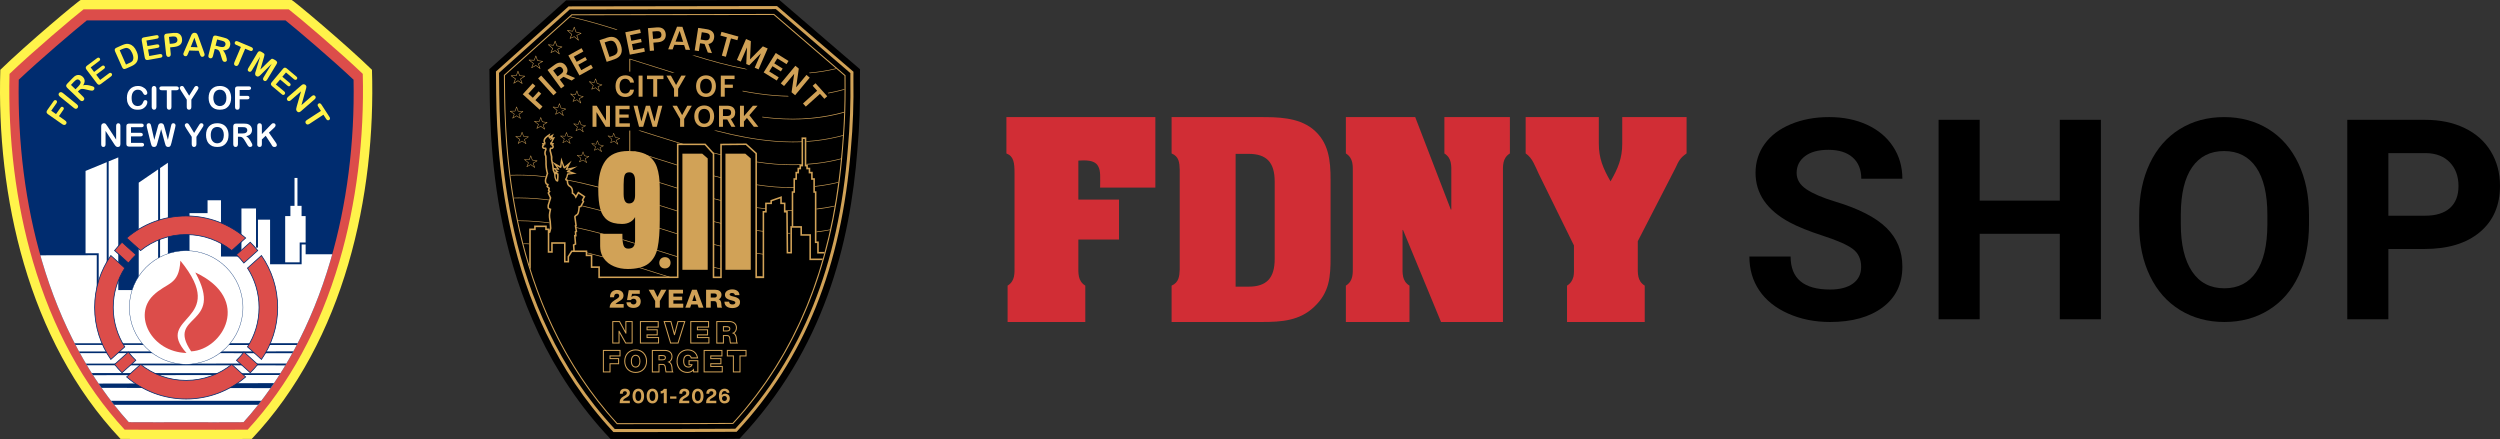 <?xml version="1.0" encoding="UTF-8"?> <svg xmlns="http://www.w3.org/2000/svg" id="Layer_1" viewBox="0 0 4270.346 750"><rect x="0" y="0" width="4270.346" height="750" fill="#333333" stroke="none"/><path d="M1468.899,135.998c.002-1.365.008-2.737.008-4.096,0-6.175.157-13.589.157-13.589L1331.32,0l-364.348.583-131.038,117.5.08,5.67c1.448,95.858-7.694,399.812,206.979,626.242,0,0,200.421.101,220.177-.587,144.462-152.697,188.954-333.468,201.361-493.249,3.678-40.678,5.039-80.966,4.368-120.161" fill="#000" stroke-width="0"></path><path d="M1427.849,116.838c-14.913,3.542-30.159,5.976-45.776,7.315.344.312.663.629,1.005.942,15.599-1.384,30.833-3.855,45.734-7.431l-.963-.827Z" fill="#d1a257" stroke-width="0"></path><path d="M1442.595,152.055c-.087.022-.175.044-.262.068-9.262,2.599-18.666,4.763-28.222,6.499.237.308.446.615.68.922,1.937-.354,3.867-.721,5.79-1.111,1.989-.403,3.968-.836,5.944-1.277,1.966-.439,3.934-.876,5.887-1.353,2.078-.507,4.141-1.06,6.204-1.609,1.328-.354,2.656-.71,3.983-1.07l-.004-1.069Z" fill="#d1a257" stroke-width="0"></path><path d="M973.71,29.124c26.449,5.917,52.91,13.517,79.194,21.944.637-.163,1.284-.307,1.923-.467-26.599-8.561-53.384-16.302-80.166-22.329l-.951.852Z" fill="#d1a257" stroke-width="0"></path><path d="M1442.051,191.066c-37.061,10.379-76.364,13.969-118.685,10.61-7.092-.564-14.203-1.405-21.317-2.311v1.05c7.086.901,14.17,1.741,21.236,2.302,5.029.4,10.011.69,14.959.898,1.414.059,2.809.067,4.217.111,3.507.109,7.008.202,10.475.214.415.001.839.025,1.253.025,2.42,0,4.812-.07,7.213-.117,1.381-.028,2.775-.024,4.151-.067,4.18-.131,8.333-.334,12.455-.612,1.166-.079,2.315-.201,3.476-.291,3.014-.234,6.022-.485,9.005-.799,1.586-.167,3.157-.373,4.734-.562,2.55-.306,5.096-.623,7.624-.987,1.657-.239,3.306-.504,4.954-.767,2.456-.393,4.903-.81,7.339-1.258,1.623-.299,3.244-.608,4.859-.932,2.477-.497,4.942-1.033,7.399-1.589,1.529-.346,3.061-.684,4.582-1.053,2.66-.645,5.302-1.344,7.939-2.059.701-.19,1.401-.379,2.104-.565l.028-1.24Z" fill="#d1a257" stroke-width="0"></path><path d="M1323.36,162.664c-18.266-1.451-36.617-4.174-54.985-7.69v1.061c18.337,3.504,36.661,6.216,54.904,7.666,5.042.403,10.036.694,14.996.903,1.295.054,2.572.061,3.863.102,1.709.055,3.401.066,5.103.104-.388-.359-.767-.718-1.159-1.076-7.491-.159-15.041-.464-22.721-1.072Z" fill="#d1a257" stroke-width="0"></path><path d="M1077.348,101.856c5.729,1.761,11.494,3.568,17.25,5.377,1.276.401,2.55.79,3.824,1.192,7.153,2.255,14.277,4.52,21.281,6.747,9.602,3.052,19.26,6.105,28.946,9.136h3.527c-10.763-3.355-21.497-6.741-32.158-10.129-12.858-4.087-26.107-8.288-39.219-12.338-1.149-.355-2.305-.724-3.451-1.076,0,0-.592-.157-1.044-.322v1.089" fill="#d1a257" stroke-width="0"></path><path d="M1187.148,94.905c-1.6-.181-3.257-.282-4.873-.44,31.394,9.914,63.07,18.671,94.765,24.515-1.537-.687-3.172-1.298-4.737-1.964-28.47-5.518-56.92-13.305-85.155-22.111Z" fill="#d1a257" stroke-width="0"></path><path d="M1090.622,223.059c9.764,3.056,19.525,6.141,29.074,9.175,15.17,4.823,30.469,9.664,45.834,14.359h3.527c-16.449-4.996-32.817-10.192-49.046-15.352-8.583-2.728-17.339-5.496-26.113-8.251h-3.498c.074.023.148.046.222.069Z" fill="#d1a257" stroke-width="0"></path><path d="M1439.968,230.791c-.349.091-.699.18-1.047.273-2.785.747-5.564,1.512-8.375,2.181-1.481.353-2.985.636-4.473.967-2.739.609-5.471,1.24-8.236,1.777-1.57.305-3.166.539-4.745.82-2.715.484-5.421.992-8.161,1.406-1.604.242-3.235.414-4.848.632-2.737.371-5.466.768-8.228,1.071-2.326.255-4.684.423-7.028.629-2.083.184-4.15.412-6.248.558-.416.029-.838.044-1.258.063v1.052c.256-.011.513-.02.767-.038.939-.064,1.864-.163,2.8-.234,3.247-.247,6.483-.522,9.695-.86,1.455-.153,2.897-.344,4.345-.516,2.693-.32,5.38-.657,8.049-1.042,1.543-.223,3.078-.469,4.612-.714,2.583-.412,5.156-.85,7.717-1.324,1.517-.281,3.03-.568,4.539-.871,2.605-.521,5.196-1.084,7.778-1.67,1.412-.32,2.828-.633,4.233-.973,2.691-.651,5.363-1.358,8.03-2.082" fill="#d1a257" stroke-width="0"></path><path d="M1436.608,270.691c-.408.108-.817.215-1.226.32-1.609.411-3.202.87-4.819,1.255-3.066.73-6.165,1.364-9.262,2.002-1.153.237-2.29.519-3.447.743-4.077.791-8.185,1.494-12.319,2.126-.189.029-.375.068-.565.097-9.056,1.37-18.308,2.21-27.651,2.814v1.193c.263-.011.526-.021.787-.039.963-.065,1.912-.167,2.871-.24,3.214-.245,6.417-.516,9.597-.851,1.511-.159,3.008-.356,4.512-.536,2.612-.312,5.22-.637,7.81-1.011,1.647-.237,3.285-.501,4.923-.763,2.434-.39,4.86-.803,7.275-1.247,1.673-.308,3.341-.626,5.004-.96,2.391-.481,4.77-.999,7.142-1.534,1.619-.365,3.24-.724,4.85-1.114,1.479-.359,2.947-.754,4.415-1.144" fill="#d1a257" stroke-width="0"></path><path d="M1391.981,318.966c.692-.083,1.385-.167,2.078-.247,3.104-.361,6.196-.753,9.268-1.2,1.247-.181,2.488-.381,3.73-.577,2.902-.457,5.791-.95,8.665-1.486,1.254-.234,2.505-.472,3.754-.72,2.902-.577,5.787-1.202,8.661-1.859.803-.184,1.605-.368,2.407-.553l1.338-.272.16-1.116-1.298.301c-.076.018-.151.041-.227.059-.374.089-.755.156-1.13.244-12.207,2.856-24.678,4.94-37.406,6.345v1.082Z" fill="#d1a257" stroke-width="0"></path><path d="M1394.578,357.683c.123-.014.246-.029.369-.044,2.677-.318,5.349-.653,8.003-1.036,1.575-.227,3.14-.479,4.707-.729,2.533-.404,5.057-.834,7.568-1.297,1.57-.29,3.138-.589,4.701-.902.701-.14,1.394-.303,2.092-.449l3.641-.775.188-1.055-3.58.726c-9.066,1.897-18.33,3.237-27.688,4.329v1.232Z" fill="#d1a257" stroke-width="0"></path><path d="M1394.578,396.695c2.992-.351,5.976-.725,8.939-1.158,1.113-.162,2.221-.341,3.33-.515,1.6-.251,3.184-.545,4.776-.819l6.051-1.18.23-1.067c-2.689.6-5.982,1.133-5.982,1.133-5.714.996-11.517,1.745-17.343,2.429v1.177Z" fill="#d1a257" stroke-width="0"></path><path d="M1218.748,339.853c4.284,1.119,8.572,2.133,12.86,3.186v-1.072c-4.288-1.055-8.575-2.073-12.86-3.194v1.079Z" fill="#d1a257" stroke-width="0"></path><path d="M1218.748,300.83c4.29,1.121,8.584,2.136,12.879,3.191v-1.072c-4.294-1.056-8.588-2.076-12.879-3.198v1.079Z" fill="#d1a257" stroke-width="0"></path><path d="M1231.589,380.979c-4.282-1.053-8.563-2.071-12.841-3.189v1.082c4.278,1.117,8.559,2.13,12.84,3.182v-1.075Z" fill="#d1a257" stroke-width="0"></path><path d="M1291.652,394.088c4.109.61,8.212,1.152,12.316,1.657v-1.053c-4.103-.506-8.207-1.052-12.316-1.663v1.059Z" fill="#d1a257" stroke-width="0"></path><path d="M1308.318,357.193v-1.047c-5.552-.632-11.103-1.308-16.666-2.135v1.054c5.561.825,11.114,1.497,16.666,2.127Z" fill="#d1a257" stroke-width="0"></path><path d="M1349.7,398.995v-1.078c-1.687-.019-3.362-.008-5.059-.05l.009,1.024c1.688.046,3.368.073,5.05.104Z" fill="#d1a257" stroke-width="0"></path><path d="M1218.748,417.893c4.271,1.115,8.546,2.127,12.821,3.178v-1.073c-4.275-1.052-8.55-2.068-12.821-3.184v1.08Z" fill="#d1a257" stroke-width="0"></path><path d="M1291.652,432.051v1.059c4.109.61,8.212,1.152,12.316,1.657v-1.052c-4.103-.506-8.207-1.053-12.316-1.664Z" fill="#d1a257" stroke-width="0"></path><path d="M1231.646,265.003v-1.073c-5.001-1.23-10-2.456-14.998-3.774l1.293,1.432c4.565,1.197,9.135,2.293,13.705,3.415Z" fill="#d1a257" stroke-width="0"></path><path d="M1323.36,318.755c-10.544-.838-21.121-2.193-31.708-3.766v1.054c10.559,1.566,21.108,2.914,31.627,3.75,4.981.395,9.917.683,14.818.89,1.81.077,3.593.089,5.392.14,3.065.086,6.131.175,9.165.187.502.002,1.014.031,1.515.031.83,0,1.647-.031,2.473-.04v-1.081c-10.899.079-21.972-.269-33.282-1.164Z" fill="#d1a257" stroke-width="0"></path><path d="M1340.339,358.716v1.051c.882.019,1.765.043,2.649.07,3.289.097,6.575.189,9.829.201.282.001.568.01.852.017v-1.228c-4.43-.004-8.835.052-13.331-.111Z" fill="#d1a257" stroke-width="0"></path><path d="M1323.353,279.729c-10.541-.838-21.116-2.192-31.701-3.765v1.057c10.557,1.566,21.104,2.913,31.62,3.749,4.993.396,9.94.685,14.852.893,1.687.071,3.351.082,5.029.131,3.228.095,6.455.184,9.649.196.455.002.92.028,1.374.028,2.68,0,5.332-.072,7.988-.13,1.089-.024,2.19-.019,3.276-.053,1.879-.058,3.73-.187,5.598-.275v-1.103c-15.498.736-31.349.571-47.685-.728Z" fill="#d1a257" stroke-width="0"></path><path d="M1370.431,241.521c-1.785.082-3.551.211-5.346.265-3.268.099-6.574.103-9.878.112-1.274.004-2.53.053-3.81.043-3.324-.025-6.688-.145-10.05-.259-1.292-.044-2.566-.042-3.864-.1-4.671-.205-9.378-.496-14.123-.872-33.068-2.628-66.411-9.226-99.634-17.721h-4.231c34.586,9.002,69.327,16.02,103.783,18.759,5.013.398,9.978.688,14.91.896,1.531.064,3.039.073,4.562.12,3.38.102,6.756.194,10.099.206.437.002.884.027,1.32.027,2.586,0,5.143-.071,7.708-.125,1.191-.025,2.394-.021,3.58-.058,1.873-.058,3.719-.187,5.581-.275v-1.047c-.203.009-.404.021-.607.03Z" fill="#d1a257" stroke-width="0"></path><path d="M1218.748,455.84v1.081c4.265,1.113,8.533,2.124,12.802,3.173v-1.074c-4.269-1.051-8.536-2.065-12.802-3.18Z" fill="#d1a257" stroke-width="0"></path><path d="M1291.652,472.134c4.001.593,7.998,1.127,11.994,1.621h.322v-1.013c-4.103-.506-8.207-1.053-12.316-1.664v1.055Z" fill="#d1a257" stroke-width="0"></path><polygon points="1395.87 433.029 1395.87 415.173 1391.889 415.173 1391.889 329.385 1389.292 329.385 1389.292 307.07 1385.514 307.07 1385.514 296.158 1381.33 296.158 1381.33 289.217 1377.241 289.217 1377.241 284.26 1374.63 284.26 1374.63 237.395 1371.802 237.395 1371.802 284.26 1368.323 284.26 1368.323 289.217 1364.851 289.217 1364.851 296.158 1361.378 296.158 1361.378 307.07 1357.987 307.07 1357.987 329.385 1355.01 329.385 1355.01 387.633 1352.325 387.633 1352.325 326.706 1355.302 326.706 1355.302 304.391 1358.693 304.391 1358.693 293.479 1362.165 293.479 1362.165 286.538 1365.637 286.538 1365.637 281.581 1369.116 281.581 1369.116 234.716 1377.315 234.716 1377.315 281.581 1379.926 281.581 1379.926 286.538 1384.016 286.538 1384.016 293.479 1388.2 293.479 1388.2 304.391 1391.977 304.391 1391.977 326.706 1394.575 326.706 1394.575 412.488 1398.555 412.488 1398.555 430.344 1398.559 430.334 1408.631 430.334 1407.948 433.02 1395.873 433.02 1395.87 433.029" fill="#d1a257" stroke-width="0"></polygon><path d="M932.158,301.473c-1.024-.111-2.049-.222-3.074-.333l.016-.183-.21-.02-.024.18c-3.443-.372-6.891-.829-10.329-1.12l.004-.047-1.278-.109v.017c-.272-.022-.543-.067-.814-.088-3.086-.246-6.13-.398-9.185-.571l.003-.046-1.74-.098-.002.036c-3.313-.174-6.601-.287-9.878-.376l.002-.067-1.685-.041-.002.064c-3.38-.077-6.744-.112-10.086-.098v-.081l-1.116.01v.083c-3.482.026-6.955.075-10.397.2l-.003-.08-.144.005-.161.006.003.085c-.095.004-.19.009-.285.014l.132,1.047c.174-.006.348-.011.521-.017,14.301-.524,28.926-.232,43.94.962,5.168.411,10.35,1.013,15.531,1.622l.26-.956Z" fill="#d1a257" stroke-width="0"></path><path d="M938.021,341.113c-7.199-.927-14.394-1.751-21.573-2.321-5.045-.403-10.042-.694-15.004-.904-1.346-.056-2.672-.063-4.012-.105-3.608-.114-7.208-.209-10.773-.22-.367-.001-.742-.022-1.109-.022-.55,0-1.079.05-1.628.053-1.385.006-2.73.114-4.109.134-.183.003-.363.011-.544.018-.181.008-.362.014-.545.018l-1.295.068.149.869h1.358c.182-.003.365-.004.547-.006.182-.002.365-.004.547-.006,1.789-.017,3.567-.06,5.362-.061.986,0,1.955-.04,2.944-.033,9.2.069,18.541.481,28.03,1.235,7.099.564,14.216,1.382,21.337,2.296l.317-1.013Z" fill="#d1a257" stroke-width="0"></path><path d="M938.619,380.202c-7.398-.96-14.79-1.798-22.166-2.385-5.01-.398-9.972-.689-14.901-.897-1.641-.07-3.258-.079-4.89-.127-2.547-.075-5.082-.121-7.611-.155-.185-.003-.37-.007-.556-.011-.186-.005-.373-.01-.558-.011l-3.276.018.217,1.008,3.33-.019c.045,0,.088-.002.133-.001.14.001.283.006.425.011.186.006.373.012.557.014,3.936.042,7.896.143,11.882.308.348.014.69.011,1.039.027,4.672.206,9.379.498,14.125.874,7.428.59,14.872,1.433,22.324,2.402l-.072-1.055Z" fill="#d1a257" stroke-width="0"></path><path d="M903.984,416.087c-.772-.052-1.545-.107-2.309-.139-.52-.022-1.033-.025-1.55-.04-.188-.005-.376-.009-.564-.014-.189-.005-.379-.011-.567-.015l-5.255.025.278,1.05,5.305-.025c.19.007.379.011.567.015.188.004.375.007.564.014,1.168.046,2.351.13,3.53.204v-1.075Z" fill="#d1a257" stroke-width="0"></path><path d="M1444.329,151.544c-.014-5.383.032-10.774-.061-16.145l.007-6.741-13.833-11.881-.487-.418-107.507-92.339-.244-.21-345.456.556h-.332l-4.394,3.94-.392.351-110.622,99.191-.292.264.102,11.234c.062,7.345.14,15.642.283,24.629,0,.036.002.075.002.111.056,3.542.124,7.177.208,10.955.013.582.031,1.194.044,1.781.079,3.414.166,6.869.274,10.463.022.732.053,1.505.076,2.244.322,10.199.786,21.095,1.433,32.59.118,2.102.22,4.155.352,6.297.145,2.356.323,4.798.485,7.201.185,2.75.362,5.475.571,8.284.173,2.327.378,4.72.569,7.088.241,2.995.48,5.979.751,9.037.209,2.352.446,4.752.673,7.139.301,3.17.606,6.341.942,9.571.248,2.381.52,4.796.787,7.209.369,3.337.749,6.683,1.157,10.077.29,2.411.601,4.845.912,7.284.443,3.471.902,6.96,1.389,10.485.339,2.455.691,4.922,1.052,7.403.523,3.602,1.073,7.226,1.645,10.879.386,2.463.779,4.929,1.187,7.414.617,3.756,1.27,7.539,1.941,11.343.434,2.457.866,4.909,1.323,7.385.725,3.932,1.498,7.895,2.285,11.872.473,2.394.937,4.777,1.433,7.186.86,4.175,1.779,8.383,2.71,12.602.5,2.266.979,4.519,1.5,6.797,1.044,4.566,2.162,9.168,3.293,13.777.482,1.965.933,3.913,1.432,5.886,1.369,5.418,2.827,10.871,4.323,16.339.327,1.196.622,2.379.956,3.577,3.757,13.5,7.913,27.135,12.508,40.855.482,1.439,1.013,2.885,1.504,4.325,1.818,5.327,3.669,10.658,5.623,16.005.796,2.18,1.654,4.363,2.474,6.546,1.737,4.625,3.488,9.249,5.332,13.882,1,2.511,2.058,5.024,3.09,7.537,1.766,4.301,3.546,8.6,5.407,12.903,1.172,2.709,2.396,5.415,3.607,8.124,1.843,4.123,3.708,8.243,5.643,12.363,1.317,2.805,2.678,5.605,4.038,8.407,1.951,4.018,3.936,8.031,5.979,12.042,1.461,2.869,2.953,5.731,4.461,8.594,2.074,3.937,4.195,7.866,6.361,11.792,1.596,2.893,3.21,5.781,4.857,8.666,2.223,3.894,4.508,7.775,6.825,11.653,1.721,2.882,3.445,5.761,5.22,8.632,2.39,3.867,4.86,7.717,7.347,11.563,1.838,2.842,3.661,5.686,5.553,8.516,2.6,3.889,5.3,7.752,8.005,11.616,1.921,2.744,3.809,5.494,5.784,8.224,2.884,3.987,5.888,7.939,8.888,11.893,1.942,2.56,3.832,5.134,5.823,7.679,3.386,4.328,6.919,8.609,10.45,12.891,1.748,2.12,3.424,4.261,5.208,6.369,5.386,6.363,10.921,12.676,16.644,18.922l.258.285h15.876c43.07,0,147.054-.041,182.332-.4l.38-.007.251-.271c110.928-120.931,172.241-274.855,187.446-470.571.656-7.257,1.165-14.559,1.677-21.859.012-.171.025-.341.039-.511.918-13.187,1.632-26.413,2.076-39.672.004-.213.008-.427.015-.64.032-.978.039-1.956.067-2.934.353-11.674.495-23.343.478-35.005v-.011c0-.369-.003-.737-.004-1.106ZM1442.486,171.752c-.099,6.271-.226,12.543-.432,18.812-.006.167-.006.335-.012.502l-.028,1.24c-.12,3.482-.305,6.955-.463,10.432-.186,4.242-.397,8.478-.632,12.712-.293,5.116-.595,10.231-.95,15.336,0,.002,0,.003,0,.005l-.085,1.105c-.501,7.092-.993,14.187-1.631,21.239-.461,5.931-1.099,11.701-1.645,17.555l-.104,1.111s0,.006,0,.009c-1.092,11.589-2.352,23.027-3.778,34.319-.013.1-.025.199-.038.298-.192,1.522-.446,2.989-.645,4.506l-.16,1.116c-1.22,9.239-2.487,18.438-3.934,27.479-.039.242-.078.481-.117.723-.605,3.763-1.34,7.414-1.985,11.142l-.188,1.055c-1.138,6.541-2.225,13.126-3.485,19.563-.085.434-.174.866-.259,1.3-1.242,6.295-2.652,12.447-4.011,18.644l-.23,1.067c-.776,3.516-1.465,7.106-2.278,10.59-.158.674-.323,1.341-.482,2.014-1.968,8.341-4.096,16.549-6.283,24.708l-.683,2.686c-.121.446-.223.909-.345,1.355-.257.938-.528,1.864-.788,2.8-.422,1.522-.904,2.996-1.334,4.512l-.794,2.686c-1.922,6.691-3.83,13.394-5.903,19.962-.384,1.213-.79,2.409-1.179,3.618-2.765,8.611-5.642,17.13-8.67,25.529-.55,1.524-1.134,3.021-1.693,4.537-2.956,8.036-6.005,15.999-9.207,23.843-.751,1.838-1.55,3.64-2.315,5.468-3.116,7.458-6.301,14.861-9.642,22.145-.998,2.173-2.059,4.298-3.077,6.456-3.234,6.865-6.514,13.695-9.952,20.406-1.298,2.53-2.678,5-4.005,7.509-3.304,6.255-6.627,12.496-10.111,18.617-1.659,2.911-3.421,5.747-5.121,8.628-3.316,5.625-6.622,11.258-10.095,16.77-2.111,3.347-4.347,6.602-6.515,9.908-3.242,4.946-6.445,9.921-9.817,14.774-2.696,3.878-5.543,7.649-8.323,11.469-3.038,4.178-6.007,8.404-9.145,12.512-3.603,4.714-7.385,9.305-11.119,13.929-2.51,3.109-4.926,6.283-7.496,9.352-6.413,7.656-13.003,15.193-19.788,22.598-35.631.353-139.025.393-181.939.393h-15.11c-5.695-6.222-11.202-12.512-16.563-18.851-1.764-2.086-3.422-4.206-5.151-6.304-3.528-4.282-7.056-8.563-10.438-12.891-1.974-2.525-3.849-5.08-5.774-7.62-2.989-3.944-5.983-7.887-8.857-11.864-1.964-2.718-3.845-5.457-5.756-8.188-2.698-3.857-5.389-7.715-7.983-11.597-1.868-2.795-3.672-5.605-5.486-8.413-2.494-3.86-4.968-7.723-7.364-11.604-1.749-2.833-3.453-5.674-5.151-8.517-2.327-3.897-4.62-7.8-6.852-11.713-1.617-2.836-3.207-5.675-4.775-8.518-2.183-3.958-4.319-7.922-6.408-11.893-1.476-2.804-2.942-5.609-4.372-8.419-2.066-4.058-4.071-8.12-6.043-12.185-1.322-2.726-2.651-5.451-3.932-8.179-1.977-4.21-3.88-8.422-5.761-12.636-1.153-2.583-2.328-5.166-3.446-7.75-1.929-4.457-3.77-8.913-5.596-13.368-.959-2.341-1.952-4.682-2.883-7.022-1.969-4.946-3.839-9.886-5.686-14.823-.686-1.834-1.414-3.673-2.085-5.506-2.341-6.403-4.58-12.794-6.726-19.168-.121-.361-.258-.724-.379-1.085-1.517-4.527-2.911-9.028-4.333-13.535l-2.679-8.476c-1.913-6.297-3.744-12.572-5.482-18.817-.452-1.623-.86-3.229-1.3-4.848-1.097-4.032-2.157-8.049-3.185-12.054l-.278-1.05c-.16-.627-.34-1.262-.499-1.888-.532-2.105-1.022-4.191-1.536-6.288-1.092-4.457-2.17-8.907-3.181-13.323-.527-2.303-1.019-4.587-1.524-6.878-.73-3.309-1.436-6.604-2.123-9.886l-.217-1.008c-.109-.524-.231-1.055-.339-1.578-.493-2.394-.961-4.77-1.432-7.148-.786-3.972-1.553-7.93-2.279-11.857-.45-2.438-.884-4.862-1.311-7.281-.597-3.376-1.167-6.729-1.721-10.068l-.149-.869c-.025-.153-.053-.309-.079-.462-.401-2.435-.793-4.861-1.172-7.274-.579-3.691-1.13-7.351-1.659-10.99-.351-2.416-.703-4.83-1.033-7.222-.495-3.581-.957-7.121-1.408-10.646-.059-.459-.115-.916-.173-1.375l-.132-1.047c-.193-1.538-.398-3.094-.583-4.621-.422-3.489-.807-6.925-1.187-10.353-.254-2.293-.52-4.605-.757-6.869-.351-3.358-.663-6.65-.977-9.944-.213-2.239-.443-4.508-.639-6.715-.289-3.245-.54-6.41-.796-9.586-.174-2.157-.367-4.357-.526-6.481-.23-3.071-.421-6.043-.623-9.043-.372-5.542-.704-10.968-.988-16.253-.074-1.373-.164-2.795-.232-4.151-.173-3.438-.315-6.76-.456-10.079-.053-1.236-.116-2.513-.165-3.733-.075-1.883-.13-3.671-.196-5.513l-.003-.075c-.052-1.457-.108-2.933-.155-4.363-.033-1.027-.074-2.087-.105-3.1-.105-3.453-.193-6.805-.271-10.093-.016-.664-.035-1.348-.05-2.006-.083-3.691-.153-7.289-.21-10.757l-.023-1.307c-.031-1.993-.062-3.948-.087-5.863v-.094c-.029-2.115-.054-4.197-.075-6.214l-.013-1.044c-.04-3.922-.074-7.695-.104-11.226l-.095-10.454,111.25-99.754.951-.852,2.42-2.17,344.486-.556,106.283,91.292.963.827,13.726,11.79-.007,5.958c.096,5.537.052,11.093.064,16.643l.004,1.069c.007,6.207-.028,12.417-.113,18.628Z" fill="#d1a257" stroke-width="0"></path><path d="M1457.756,135.399v-4.33c0-2.424.027-5.039.054-7.334l.014-1.214-130.629-112.203-354.953.57h-.994l-124.098,111.274.017,1.183c.064,4.489.109,9.433.156,14.801l.01,1.312c.888,105.774,3.248,386.742,199.7,597.734l.773.827h21.766c46.709,0,158.488-.047,187.568-.468l1.105-.014.76-.814c115.228-123.8,178.819-281.548,194.411-482.229,3.56-39.395,5.018-79.481,4.34-119.097ZM1448.228,254.058c-15.469,199.056-78.362,355.523-192.281,478.299-30.674.407-140.252.454-186.374.454h-19.497c-194.295-209.412-196.652-488.319-197.534-593.397l-.01-1.316c-.044-4.907-.081-9.464-.139-13.641l120.85-108.361,352.027-.57,127.319,109.361c-.02,1.997-.041,4.154-.041,6.182v4.374c.678,39.476-.773,79.373-4.32,118.615Z" fill="#d1a257" stroke-width="0"></path><path d="M1080.647,586.858h-12.387l-9.996-17.795v17.795h-12.438v-38.472h12.96l9.423,17.314v-17.314h12.438v38.472ZM1069.278,585.122h9.633v-35h-8.965v19.66h-1.383l-.353-.454-10.454-19.206h-10.193v35h8.965v-20.06h1.377l.353.441,11.02,19.619Z" fill="#d1a257" stroke-width="0"></path><path d="M1125.762,586.858h-32.708v-38.472h32.142v11.156h-19.087v2.842h17.341v10.484h-17.341v2.842h19.653v11.149ZM1094.79,585.122h29.236v-7.677h-19.653v-6.314h17.341v-7.012h-17.341v-6.314h19.087v-7.684h-28.67v35Z" fill="#d1a257" stroke-width="0"></path><path d="M1158.82,586.858h-13.943l-11.478-38.472h13.255l5.398,19.986,5.307-19.986h13.475l-12.014,38.472ZM1146.172,585.122h11.373l10.929-35h-9.779l-5.917,22.285h-1.333l-.275-.644-5.846-21.64h-9.593l10.44,35Z" fill="#d1a257" stroke-width="0"></path><path d="M1211.781,586.858h-32.708v-38.472h32.145v11.156h-19.09v2.842h17.341v10.484h-17.341v2.842h19.653v11.149ZM1180.809,585.122h29.236v-7.677h-19.653v-6.314h17.341v-7.012h-17.341v-6.314h19.09v-7.684h-28.673v35Z" fill="#d1a257" stroke-width="0"></path><path d="M1260.616,586.858h-13.509l-.183-.61c-.617-1.987-.814-3.981-.97-5.846-.339-3.94-.726-6.354-4.225-6.354h-5.154v12.811h-13.055v-38.472h22.427c6.402,0,12.858,3.513,12.858,11.366,0,4.008-1.716,7.446-4.489,9.23,2.441,1.695,4.008,4.896,4.381,9.06.034.339.054.746.081,1.207.115,1.899.298,5.079,1.031,6.293l.807,1.316ZM1248.409,585.122h9.366c-.441-1.519-.604-3.594-.726-5.771-.027-.448-.054-.841-.081-1.153-.387-4.32-2.157-7.392-4.849-8.43l-2.15-.821,2.163-.8c3.642-1.35,4.937-5.364,4.937-8.396,0-7.107-5.988-9.63-11.122-9.63h-20.691v35h9.583v-12.811h6.89c5.263,0,5.649,4.395,5.954,7.935.136,1.587.298,3.248.726,4.876ZM1241.627,566.181h-6.788v-9.047h6.171c2.78,0,6.477.468,6.477,4.523,0,3.004-1.973,4.523-5.859,4.523ZM1236.575,564.445h5.052c2.93,0,4.123-.807,4.123-2.787,0-1.411-.366-2.787-4.74-2.787h-4.435v5.575Z" fill="#d1a257" stroke-width="0"></path><path d="M1042.856,636.161h-13.055v-38.472h30.138v11.156h-17.083v2.842h14.665v10.484h-14.665v13.991ZM1031.538,634.425h9.583v-13.991h14.665v-7.012h-14.665v-6.314h17.083v-7.684h-26.666v35Z" fill="#d1a257" stroke-width="0"></path><path d="M1085.771,637.036c-11.478,0-19.494-8.267-19.494-20.108s8.016-20.108,19.494-20.108,19.494,8.267,19.494,20.108-8.016,20.108-19.494,20.108ZM1085.771,598.557c-10.454,0-17.758,7.555-17.758,18.372s7.304,18.372,17.758,18.372,17.758-7.555,17.758-18.372-7.304-18.372-17.758-18.372ZM1085.771,627.881c-1.367,0-8.175-.529-8.175-10.952s6.809-10.952,8.175-10.952,8.172.529,8.172,10.952-6.809,10.952-8.172,10.952ZM1085.771,607.712c-1.509,0-6.439.665-6.439,9.216s4.93,9.216,6.439,9.216,6.436-.665,6.436-9.216-4.927-9.216-6.436-9.216Z" fill="#d1a257" stroke-width="0"></path><path d="M1150.543,636.161h-13.502l-.19-.617c-.61-2.001-.817-4.062-.963-5.839-.349-3.947-.739-6.354-4.228-6.354h-5.151v12.811h-13.055v-38.472h22.424c6.399,0,12.858,3.513,12.858,11.366,0,4.008-1.716,7.446-4.489,9.23,2.438,1.695,4.008,4.896,4.384,9.06.027.339.054.766.081,1.241.112,1.892.298,5.052,1.031,6.259l.8,1.316ZM1138.339,634.425h9.369c-.441-1.512-.6-3.574-.729-5.737-.027-.461-.051-.868-.078-1.187-.39-4.32-2.16-7.392-4.852-8.43l-2.15-.821,2.16-.8c3.645-1.35,4.94-5.364,4.94-8.396,0-7.107-5.992-9.63-11.122-9.63h-20.688v35h9.583v-12.811h6.887c5.256,0,5.642,4.388,5.954,7.914.125,1.533.295,3.242.726,4.896ZM1131.557,615.484h-6.785v-9.047h6.168c2.78,0,6.477.468,6.477,4.523,0,3.004-1.97,4.523-5.859,4.523ZM1126.508,613.748h5.049c2.93,0,4.123-.807,4.123-2.787,0-1.411-.366-2.787-4.74-2.787h-4.432v5.575Z" fill="#d1a257" stroke-width="0"></path><path d="M1174.048,637.036c-10.837,0-18.409-8.118-18.409-19.748,0-14.065,9.837-20.467,18.979-20.467,9.549,0,16.032,5.263,17.782,14.438l.197,1.031h-12.655l-.109-.732c-.346-2.231-2.238-3.845-4.496-3.845-1.899,0-3.398.543-4.462,1.607-2.197,2.204-2.19,6.259-2.184,7.996v.231c0,2.014.536,8.599,7.419,8.599,1.79,0,3.75-.726,4.632-2.326h-4.625v-8.538h16.758v20.881h-8.803l-.251-2.604c-2.469,2.258-5.866,3.479-9.772,3.479ZM1174.617,598.557c-8.586,0-17.242,5.792-17.242,18.731,0,10.607,6.853,18.012,16.673,18.012,4.144,0,7.616-1.526,9.766-4.293l1.343-1.723.488,5.141h5.493v-17.409h-13.285v5.066h5.195l-.224,1.044c-.685,3.282-3.866,4.754-6.714,4.754-6.748,0-9.155-5.337-9.155-10.335v-.231c-.007-1.946-.02-6.504,2.692-9.223,1.404-1.404,3.316-2.116,5.69-2.116,2.869,0,5.303,1.885,6.049,4.578h9.087c-1.865-7.745-7.46-11.997-15.856-11.997Z" fill="#d1a257" stroke-width="0"></path><path d="M1234.601,636.161h-32.715v-38.472h32.145v11.156h-19.09v2.842h17.341v10.484h-17.341v2.842h19.66v11.149ZM1203.623,634.425h29.243v-7.677h-19.66v-6.314h17.341v-7.012h-17.341v-6.314h19.09v-7.684h-28.673v35Z" fill="#d1a257" stroke-width="0"></path><path d="M1264.902,636.161h-13.055v-27.317h-10.295v-11.156h33.637v11.156h-10.288v27.317ZM1253.583,634.425h9.583v-27.317h10.288v-7.684h-30.165v7.684h10.295v27.317Z" fill="#d1a257" stroke-width="0"></path><path d="M1041.33,525.579c.044-3.818,1.716-7.426,4.679-9.956,2.574-2.231,5.493-3.777,7.809-5.235,2.275-1.506,3.906-2.964,3.906-4.978,0-2.319-1.546-3.737-3.862-3.737-3.862,0-4.937,2.794-4.978,6.056h-6.826c-.427-7.426,4.293-12.451,11.759-12.451,5.924,0,11.2,3.092,11.2,9.488,0,5.751-4.12,7.894-8.497,10.6-2.272,1.417-3.476,2.143-5.405,4.035h14.204v6.178h-23.99Z" fill="#d1a257" stroke-width="0"></path><path d="M1077.348,516.308c.044,2.36,2.618,3.737,4.808,3.737,2.831,0,4.978-1.892,4.978-4.808s-1.719-4.937-4.723-4.937c-2.058,0-3.604.475-4.761,2.279h-6.609l2.916-16.914h18.884v6.185h-13.262l-1.116,5.446h.085c1.502-1.458,3.564-2.143,5.839-2.143,6.134,0,10.04,3.52,10.04,9.738,0,7.385-5.32,11.074-12.271,11.074-6.524,0-11.675-2.489-12.105-9.657h7.297Z" fill="#d1a257" stroke-width="0"></path><path d="M1127.088,514.165v11.414h-7.982v-11.414l-11.156-19.226h9.054l6.093,12.444,6.093-12.444h9.057l-11.159,19.226Z" fill="#d1a257" stroke-width="0"></path><path d="M1142.249,494.939h24.421v6.395h-16.439v5.364h15.021v6.178h-15.021v5.839h16.866v6.863h-24.848v-30.64Z" fill="#d1a257" stroke-width="0"></path><path d="M1182.091,494.939h8.111l11.454,30.64h-8.321l-1.892-5.493h-10.688l-1.926,5.493h-8.199l11.461-30.64ZM1182.606,514.165h6.951l-3.391-10.729h-.088l-3.472,10.729Z" fill="#d1a257" stroke-width="0"></path><path d="M1206.085,494.939h15.618c5.412,0,10.729,2.441,10.729,8.626,0,3.303-1.587,6.436-4.801,7.677v.088c3.262.773,4.205,4.422,4.462,7.338.088,1.289.21,5.792,1.289,6.911h-7.901c-.685-1.031-.814-4.035-.902-4.89-.21-3.092-.726-6.266-4.462-6.266h-6.049v11.156h-7.982v-30.64ZM1214.067,508.238h6.694c2.407,0,3.689-1.282,3.689-3.601,0-2.279-1.797-3.303-4.028-3.303h-6.354v6.904Z" fill="#d1a257" stroke-width="0"></path><path d="M1245.405,515.278c.17,3.608,2.401,4.768,5.792,4.768,2.401,0,4.89-.861,4.89-3.133,0-2.706-4.374-3.221-8.796-4.462-4.374-1.248-8.972-3.221-8.972-8.843,0-6.694,6.741-9.311,12.492-9.311,6.097,0,12.227,2.957,12.275,9.867h-7.982c.129-2.787-2.489-3.689-4.937-3.689-1.716,0-3.866.604-3.866,2.618,0,2.36,4.422,2.787,8.884,4.035,4.422,1.241,8.884,3.303,8.884,8.837,0,7.772-6.605,10.261-13.346,10.261-7.039,0-13.258-3.092-13.299-10.946h7.982Z" fill="#d1a257" stroke-width="0"></path><path d="M1051.418,147.145c0-11.729,6.586-18.47,16.772-18.47,7.718,0,13.892,3.91,14.714,12.399h-6.586c-1.08-4.528-4.27-6.533-8.283-6.533-6.533,0-9.724,5.145-9.724,12.604s3.088,12.659,9.724,12.659c4.013,0,7.203-2.008,8.283-6.638h6.586c-.823,8.593-6.996,12.504-14.767,12.504-10.134,0-16.72-6.741-16.72-18.524Z" fill="#d1a257" stroke-width="0"></path><path d="M1090.825,129.138h6.741v36.016h-6.741v-36.016Z" fill="#d1a257" stroke-width="0"></path><path d="M1115.828,135.156h-10.701v-6.018h28.143v6.018h-10.701v29.998h-6.741v-29.998Z" fill="#d1a257" stroke-width="0"></path><path d="M1151.378,151.673l-13.069-22.535h7.666l8.851,16,8.901-16h7.666l-13.069,22.535v13.481h-6.946v-13.481Z" fill="#d1a257" stroke-width="0"></path><path d="M1188.983,147.145c0-11.319,6.843-18.47,16.927-18.47s16.979,7.151,16.979,18.47-6.893,18.524-16.979,18.524-16.927-7.256-16.927-18.524ZM1215.891,147.145c0-7.923-3.806-12.604-9.981-12.604s-9.981,4.681-9.981,12.604c0,7.873,3.808,12.659,9.981,12.659s9.981-4.785,9.981-12.659Z" fill="#d1a257" stroke-width="0"></path><path d="M1231.221,129.138h23.513v5.918h-16.772v9.516h13.839v5.506h-13.839v15.076h-6.741v-36.016Z" fill="#d1a257" stroke-width="0"></path><path d="M1012.113,180.584h7.099l15.744,25.261h.155v-25.261h6.791v36.016h-7.408l-15.487-24.852h-.155v24.852h-6.739v-36.016Z" fill="#d1a257" stroke-width="0"></path><path d="M1051.261,180.584h24.132v5.918h-17.392v9.156h15.847v5.3h-15.847v9.724h17.905v5.918h-24.645v-36.016Z" fill="#d1a257" stroke-width="0"></path><path d="M1082.18,180.584h6.896l6.328,26.496h.308l7.513-26.496h6.998l7.511,26.496h.308l6.328-26.496h6.946l-9.466,36.016h-7.048l-8.078-27.475-8.078,27.475h-7.048l-9.416-36.016Z" fill="#d1a257" stroke-width="0"></path><path d="M1161.717,203.119l-13.069-22.535h7.668l8.849,16,8.901-16h7.666l-13.069,22.535v13.481h-6.946v-13.481Z" fill="#d1a257" stroke-width="0"></path><path d="M1185.948,198.591c0-11.319,6.843-18.47,16.927-18.47s16.979,7.151,16.979,18.47-6.893,18.524-16.979,18.524-16.927-7.256-16.927-18.524ZM1212.856,198.591c0-7.923-3.806-12.604-9.981-12.604s-9.981,4.681-9.981,12.604c0,7.873,3.808,12.659,9.981,12.659s9.981-4.785,9.981-12.659Z" fill="#d1a257" stroke-width="0"></path><path d="M1228.186,180.584h14.149c9.261,0,13.479,4.783,13.479,11.781,0,5.198-2.366,9.209-7.511,10.856l7.821,13.379h-6.741l-7.151-12.504h-7.306v12.504h-6.741v-36.016ZM1248.868,192.366c0-3.653-2.16-5.864-6.791-5.864h-7.151v11.677h7.151c4.631,0,6.791-2.211,6.791-5.813Z" fill="#d1a257" stroke-width="0"></path><path d="M1263.993,180.584h6.739v17.802l15.334-17.802h7.974l-14.046,16.207,15.436,19.81h-7.821l-11.784-15.026-5.093,5.918v9.108h-6.739v-36.016Z" fill="#d1a257" stroke-width="0"></path><path d="M1064.954,677.061c3.296-1.899,5.788-2.916,5.822-5.649.071-2.489-1.824-3.16-3.438-3.16-1.858,0-3.54,1.017-3.54,3.791v.488h-4.947v-.699c0-4.347,2.492-7.928,8.558-7.928,5.541,0,8.487,2.95,8.487,7.189,0,4.808-3.754,6.775-6.697,8.423-3.51,2.035-4.842,3.33-4.842,4.91v.102h11.471v4.245h-17.327v-1.16c0-4.456,1.261-7.501,6.453-10.552Z" fill="#d1a257" stroke-width="0"></path><path d="M1080.484,676.499c0-9.298,5.086-12.594,9.854-12.594,4.842,0,9.857,3.296,9.857,12.594,0,9.366-5.015,12.627-9.857,12.627-4.768,0-9.854-3.262-9.854-12.627ZM1095.319,676.499c0-4.279-1.227-8.314-4.981-8.314s-4.981,4.035-4.981,8.314c0,4.347,1.231,8.348,4.981,8.348s4.981-4.001,4.981-8.348Z" fill="#d1a257" stroke-width="0"></path><path d="M1104.576,676.499c0-9.298,5.086-12.594,9.854-12.594,4.842,0,9.857,3.296,9.857,12.594,0,9.366-5.015,12.627-9.857,12.627-4.768,0-9.854-3.262-9.854-12.627ZM1119.411,676.499c0-4.279-1.227-8.314-4.981-8.314s-4.978,4.035-4.978,8.314c0,4.347,1.227,8.348,4.978,8.348s4.981-4.001,4.981-8.348Z" fill="#d1a257" stroke-width="0"></path><path d="M1128.492,672.287v-4.205c2.736-.319,4.523-1.37,5.33-3.859h5.12v24.55h-5.12v-18.311c-1.367,1.438-3.401,1.824-5.33,1.824Z" fill="#d1a257" stroke-width="0"></path><path d="M1144.642,677.163h10.803v3.859h-10.803v-3.859Z" fill="#d1a257" stroke-width="0"></path><path d="M1166.479,677.061c3.296-1.899,5.785-2.916,5.819-5.649.068-2.489-1.824-3.16-3.438-3.16-1.858,0-3.54,1.017-3.54,3.791v.488h-4.944v-.699c0-4.347,2.489-7.928,8.558-7.928,5.541,0,8.484,2.95,8.484,7.189,0,4.808-3.75,6.775-6.7,8.423-3.506,2.035-4.835,3.33-4.835,4.91v.102h11.468v4.245h-17.327v-1.16c0-4.456,1.261-7.501,6.456-10.552Z" fill="#d1a257" stroke-width="0"></path><path d="M1182.01,676.499c0-9.298,5.086-12.594,9.861-12.594,4.835,0,9.854,3.296,9.854,12.594,0,9.366-5.018,12.627-9.854,12.627-4.774,0-9.861-3.262-9.861-12.627ZM1196.848,676.499c0-4.279-1.227-8.314-4.978-8.314s-4.985,4.035-4.985,8.314c0,4.347,1.227,8.348,4.985,8.348s4.978-4.001,4.978-8.348Z" fill="#d1a257" stroke-width="0"></path><path d="M1212.649,677.061c3.303-1.899,5.792-2.916,5.825-5.649.068-2.489-1.824-3.16-3.438-3.16-1.858,0-3.54,1.017-3.54,3.791v.488h-4.944v-.699c0-4.347,2.489-7.928,8.558-7.928,5.541,0,8.484,2.95,8.484,7.189,0,4.808-3.75,6.775-6.7,8.423-3.506,2.035-4.835,3.33-4.835,4.91v.102h11.468v4.245h-17.327v-1.16c0-4.456,1.261-7.501,6.449-10.552Z" fill="#d1a257" stroke-width="0"></path><path d="M1228.003,676.465c0-7.263,2.842-12.56,9.752-12.56,5.825,0,8.28,3.859,8.206,7.087h-4.49c-.353-2.353-2.17-3.018-3.825-3.018-4.239,0-4.869,4.523-4.869,6.944,1.153-1.16,2.875-2.455,5.676-2.455,3.581,0,8.104,2.102,8.104,8.206,0,6.558-5.296,8.457-9.081,8.457-5.018,0-9.474-3.337-9.474-12.661ZM1241.682,680.635c0-3.153-2.346-4.279-4.245-4.279-1.817,0-4.171,1.126-4.171,4.279,0,3.194,2.353,4.347,4.211,4.347,1.892,0,4.205-1.187,4.205-4.347Z" fill="#d1a257" stroke-width="0"></path><path d="M892.94,161.046l16.852-18.548,4.74,4.313-12.024,13.231,7.626,6.941,9.922-10.919,4.408,4.015-9.918,10.915,12.078,10.993-4.832,5.317-28.853-26.259Z" fill="#d1a257" stroke-width="0"></path><path d="M919.138,133.865l5.33-4.815,26.184,28.927-5.33,4.815-26.184-28.927Z" fill="#d1a257" stroke-width="0"></path><path d="M935.299,119.532l12.149-8.918c7.955-5.836,14.642-4.317,19.124,1.794,3.33,4.537,3.866,9.532.502,14.214l15.286,6.751-5.788,4.249-14.15-6.412-6.276,4.605,8.009,10.919-5.788,4.249-23.068-31.45ZM960.608,116.786c-2.34-3.191-5.615-3.76-9.589-.841l-6.144,4.506,7.48,10.196,6.144-4.506c3.977-2.916,4.415-6.212,2.109-9.355Z" fill="#d1a257" stroke-width="0"></path><path d="M970.835,94.756l22.515-12.475,3.106,5.605-16.225,8.993,4.812,8.674,14.784-8.192,2.784,5.022-14.787,8.192,5.107,9.213,16.707-9.257,3.106,5.605-22.993,12.739-18.914-34.119Z" fill="#d1a257" stroke-width="0"></path><path d="M1023.973,68.649l13.218-4.415c11.393-3.805,19.436.909,23.376,12.753,3.94,11.844.329,20.454-11.064,24.261l-13.214,4.411-12.316-37.011ZM1053.595,79.317c-2.869-8.62-7.1-11.434-15.059-8.775l-5.724,1.912,8.267,24.851,5.724-1.912c7.958-2.658,9.661-7.456,6.792-16.076Z" fill="#d1a257" stroke-width="0"></path><path d="M1068.087,55.096l25.194-5.069,1.268,6.29-18.158,3.652,1.96,9.732,16.547-3.326,1.136,5.632-16.547,3.326,2.082,10.335,18.697-3.76,1.268,6.287-25.733,5.178-7.714-38.276Z" fill="#d1a257" stroke-width="0"></path><path d="M1106.757,48.098l15.038-1.282c9.84-.838,14.757,3.944,15.391,11.495.631,7.494-3.421,13.041-13.262,13.879l-7.874.671,1.133,13.496-7.161.61-3.265-38.869ZM1129.804,58.938c-.329-3.94-2.828-6.134-7.748-5.714l-7.599.648,1.058,12.604,7.599-.648c4.92-.42,7.019-3.001,6.69-6.89Z" fill="#d1a257" stroke-width="0"></path><path d="M1156.46,45.588l9.206.231,13.041,39.371-7.616-.193-2.53-8.04-16.707-.417-2.95,7.901-7.562-.19,15.116-38.662ZM1166.846,71.45l-5.764-18.216-.441-.014-6.724,17.904,12.929.326Z" fill="#d1a257" stroke-width="0"></path><path d="M1192.569,47.63l14.92,2.302c9.766,1.509,13.428,7.317,12.275,14.811-.861,5.568-4.015,9.477-9.711,10.406l6.042,15.598-7.107-1.099-5.48-14.55-7.704-1.19-2.062,13.39-7.107-1.099,5.934-38.571ZM1212.439,63.614c.604-3.913-1.316-6.632-6.198-7.385l-7.541-1.166-1.919,12.509,7.541,1.163c4.883.756,7.521-1.265,8.118-5.12Z" fill="#d1a257" stroke-width="0"></path><path d="M1241.621,63.75l-11-3.042,1.736-6.287,28.924,7.999-1.736,6.287-10.993-3.042-8.653,31.318-6.924-1.912,8.647-31.321Z" fill="#d1a257" stroke-width="0"></path><path d="M1274.329,66.639l8.233,3.594-1.39,31.189,21.884-22.237,8.24,3.598-15.578,35.75-6.578-2.872,10.457-24.004-.251-.112-19.599,20.013-5.025-2.194,1.268-28.019-.203-.088-10.457,24.007-6.578-2.875,15.578-35.75Z" fill="#d1a257" stroke-width="0"></path><path d="M1325.056,90.551l21.864,13.567-3.384,5.446-15.761-9.776-5.242,8.43,14.357,8.911-3.031,4.876-14.364-8.908-5.568,8.952,16.229,10.067-3.391,5.446-22.332-13.855,20.623-33.156Z" fill="#d1a257" stroke-width="0"></path><path d="M1358.632,112.364l5.832,4.825-4.544,31.769.129.105,17.476-21.071,5.581,4.615-24.923,30.043-6.083-5.035,4.469-31.253-.129-.105-17.198,20.728-5.534-4.581,24.923-30.039Z" fill="#d1a257" stroke-width="0"></path><path d="M1395.755,155.011l-7.623-8.464,4.842-4.364,20.06,22.257-4.849,4.364-7.629-8.464-24.156,21.745-4.801-5.33,24.156-21.745Z" fill="#d1a257" stroke-width="0"></path><path d="M1126.127,448.903c0-5.749,4.141-9.647,9.693-9.647s9.599,3.898,9.599,9.647-4.047,9.646-9.599,9.646c-5.647,0-9.693-3.898-9.693-9.646Z" fill="#d1a257" stroke-width="0"></path><polygon points="1165.628 262.481 1199.469 262.481 1208.861 270.594 1208.861 460.913 1165.628 460.913 1165.628 262.481" fill="#d1a257" fill-rule="evenodd" stroke-width="0"></polygon><polygon points="1239.166 262.481 1273.007 262.481 1282.399 270.594 1282.399 460.913 1239.166 460.913 1239.166 262.481" fill="#d1a257" fill-rule="evenodd" stroke-width="0"></polygon><path d="M1157.612,361.211v-1.092c-10.537-3.261-21.016-6.573-31.463-9.884v1.093c10.448,3.311,20.926,6.624,31.463,9.883Z" fill="#d1a257" stroke-width="0"></path><path d="M1157.612,322.192v-1.091c-10.707-3.314-21.356-6.679-31.971-10.044.03.386.081.735.107,1.126,10.58,3.353,21.193,6.707,31.864,10.008Z" fill="#d1a257" stroke-width="0"></path><path d="M1157.612,400.232v-1.089c-10.601-3.281-21.146-6.613-31.658-9.944-.011.354-.015.73-.026,1.081,10.521,3.334,21.073,6.669,31.684,9.952Z" fill="#d1a257" stroke-width="0"></path><path d="M992.994,350.915c-.174.319-.351.638-.524.956,11.445,2.571,22.882,5.458,34.304,8.516-.131-.412-.298-.784-.42-1.208-11.107-2.966-22.23-5.759-33.36-8.264Z" fill="#d1a257" stroke-width="0"></path><path d="M1157.612,439.259v-1.094c-12.045-3.729-24.047-7.514-35.97-11.301-.09.34-.19.671-.285,1.006,12.017,3.818,24.114,7.632,36.255,11.389Z" fill="#d1a257" stroke-width="0"></path><path d="M983.327,387.951c.063.366.123.736.185,1.103,15.418,3.256,30.834,7.085,46.216,11.234h4.06c-16.787-4.591-33.624-8.792-50.461-12.337Z" fill="#d1a257" stroke-width="0"></path><path d="M1084.193,416.178c.063-.341.129-.678.178-1.038-6.957-2.152-13.935-4.263-20.924-6.344.02.395.066.734.092,1.116,6.899,2.057,13.786,4.142,20.654,6.267Z" fill="#d1a257" stroke-width="0"></path><path d="M1021.413,318.862l.013-.05-2.089-.549-.008.032c-3.171-.822-6.347-1.542-9.52-2.328l-2.159-.523c-3.197-.783-6.392-1.583-9.59-2.325l-1.87-.454c-3.332-.765-6.663-1.452-9.996-2.169l-.941-.193c-3.266-.697-6.532-1.367-9.798-2.013l-1.255-.258c-2.553-.5-5.104-.986-7.657-1.462.393,1.001,1.372.908,2.048,1.448,18.096,3.38,36.205,7.656,54.275,12.405.013-.381.013-.779.028-1.157-.494-.132-.988-.274-1.482-.403Z" fill="#d1a257" stroke-width="0"></path><path d="M1120.018,269.901c-11.924-3.792-24.191-7.688-36.366-11.466v1.099c2.645.825,5.293,1.654,7.941,2.484,2.335.732,4.663,1.447,6.995,2.182,7.096,2.238,14.164,4.484,21.115,6.695,12.557,3.992,25.213,7.979,37.91,11.907v-1.091c-12.589-3.897-25.141-7.851-37.594-11.81Z" fill="#d1a257" stroke-width="0"></path><path d="M1001.802,431.093v1.072c9.662,2.297,19.317,4.786,28.958,7.399-.258-.428-.546-.838-.783-1.278-9.381-2.533-18.774-4.961-28.175-7.193Z" fill="#d1a257" stroke-width="0"></path><path d="M1120.015,465.378c-8.834-2.808-17.717-5.618-26.623-8.404-.635.175-1.326.307-1.985.464,9.469,2.956,18.905,5.946,28.293,8.93,7.667,2.438,15.396,4.866,23.122,7.292l3.501-.002c-8.793-2.751-17.588-5.508-26.307-8.28Z" fill="#d1a257" stroke-width="0"></path><path d="M1122.126,285.563c-3.225-9.214-8.754-16.125-16.586-20.731-7.831-4.607-18.507-6.91-32.018-6.91-18.429,0-31.638,5.683-39.621,17.045-7.987,11.366-11.978,27.567-11.978,48.604,0,13.821,1.151,24.957,3.455,33.401,2.303,8.447,6.41,14.822,12.323,19.118,5.91,4.302,14.243,6.451,24.993,6.451,5.218,0,9.751-1.072,13.59-3.225,3.836-2.149,6.68-4.989,8.523-8.523v39.62c0,4.762-.885,8.332-2.649,10.711-1.767,2.383-4.801,3.571-9.099,3.571-4.146,0-6.834-1.919-8.062-5.759-1.231-3.837-1.843-9.06-1.843-15.664v-3.916h-38.008v21.193c0,6.588,1.415,12.366,4.129,17.403.241.447.534.864.796,1.298.503.834.945,1.702,1.526,2.49,4.297,5.838,10.02,10.251,17.161,13.245,7.141,2.995,15.009,4.492,23.611,4.492,7.321,0,13.692-.74,19.303-2.073.669-.159,1.371-.293,2.017-.471,5.628-1.553,10.38-3.789,14.154-6.786,7.832-6.219,12.975-15.204,15.433-26.951,2.455-11.747,3.686-27.833,3.686-48.258v-53.441c0-14.742-1.612-26.721-4.837-35.935ZM1074.444,347.528c-6.144,0-9.214-5.373-9.214-16.125v-16.125c0-7.371.576-12.705,1.728-16.009,1.152-3.301,3.801-4.952,7.947-4.952,6.601,0,9.905,4.837,9.905,14.512v24.647c0,9.369-3.456,14.052-10.366,14.052Z" fill="#d1a257" stroke-width="0"></path><path d="M976.182,58.766c-.685,1.562-1.367,3.124-2.051,4.688l-.877,2.012c-.071.161-.034.351.091.478.122.124.317.167.478.093,2.334-.993,4.663-1.978,6.997-2.945,2.343,1.986,4.688,3.984,7.042,5.996.082.068.181.105.283.105.085,0,.173-.025.246-.079.164-.11.229-.317.164-.504-.945-2.634-1.884-5.271-2.815-7.905,2.351-1.146,4.708-2.283,7.062-3.407.164-.079.263-.252.246-.433s-.144-.334-.32-.379c-2.872-.772-5.769-1.528-8.616-2.244-.931-2.702-1.867-5.401-2.804-8.101-.059-.175-.269-.283-.41-.294-.178,0-.34.11-.405.277l-.736,1.876c-.637,1.63-1.276,3.259-1.91,4.892-2.637-.473-5.455-.951-8.599-1.463-.204-.025-.382.068-.464.243-.082.173-.04.382.102.509,2.425,2.179,4.855,4.374,7.294,6.584ZM978.046,53.812c.204.042.407-.074.481-.269.679-1.746,1.361-3.486,2.043-5.226l.303-.778c.835,2.402,1.667,4.804,2.496,7.209.048.139.161.243.306.28,2.541.637,5.121,1.307,7.69,1.992-2.119,1.016-4.238,2.04-6.352,3.073-.198.096-.294.325-.221.535.792,2.244,1.59,4.493,2.394,6.74-2.006-1.712-4.006-3.415-6.007-5.11-.079-.068-.178-.105-.28-.105-.057,0-.113.011-.167.034-2.085.863-4.162,1.74-6.244,2.623l.441-1.007c.724-1.661,1.446-3.316,2.176-4.971.074-.173.031-.371-.108-.498-2.145-1.947-4.287-3.885-6.426-5.806,2.699.444,5.155.866,7.475,1.285Z" fill="#d1a257" stroke-width="0"></path><path d="M943.543,82.841l-2.922,6.851c-.071.167-.031.362.099.487s.322.164.489.076c2.325-1.123,4.659-2.229,6.992-3.315,2.339,1.858,4.684,3.734,7.029,5.629.082.065.178.099.274.099.088,0,.175-.028.252-.082.158-.113.223-.317.158-.501-.829-2.311-1.669-4.616-2.506-6.921l-.311-.854c2.362-1.27,4.718-2.529,7.083-3.765.161-.085.255-.26.229-.441-.023-.181-.158-.328-.337-.368-2.814-.619-5.708-1.23-8.602-1.813l-2.8-7.937c-.059-.175-.206-.294-.41-.291-.181,0-.342.113-.404.28l-2.656,6.93c-3.001-.373-5.821-.699-8.613-.99-.19.017-.371.088-.444.263-.076.175-.025.379.119.503,2.427,2.031,4.854,4.087,7.281,6.161ZM945.429,77.806c.178.028.388-.091.458-.274l2.356-6.144,2.489,7.054c.051.144.175.252.325.283,2.571.518,5.145,1.055,7.663,1.604-2.124,1.117-4.243,2.249-6.367,3.394-.19.102-.274.328-.201.529l.438,1.208c.662,1.819,1.324,3.638,1.98,5.459-2.017-1.624-4.031-3.23-6.042-4.825-.076-.062-.173-.096-.269-.096-.062,0-.124.014-.184.042-2.068.962-4.138,1.94-6.203,2.93l2.594-6.081c.076-.173.028-.376-.116-.501-2.147-1.836-4.294-3.657-6.441-5.459,2.433.263,4.905.552,7.518.877Z" fill="#d1a257" stroke-width="0"></path><path d="M910.58,108.474l-2.928,7.047c-.071.17-.025.368.11.489.139.124.34.147.501.059,2.334-1.279,4.671-2.543,6.997-3.774,2.343,1.709,4.682,3.437,7.025,5.186.076.057.17.088.26.088s.184-.031.26-.088c.156-.116.215-.32.147-.498-.942-2.538-1.881-5.076-2.815-7.608,2.362-1.417,4.73-2.821,7.101-4.198.158-.093.243-.274.209-.455s-.175-.32-.356-.351c-2.767-.447-5.653-.883-8.587-1.296l-.133-.368c-.888-2.461-1.774-4.92-2.668-7.378-.062-.17-.224-.283-.405-.286h-.003c-.181,0-.342.113-.407.283l-2.665,7.121c-2.835-.173-5.735-.314-8.623-.419-.229-.048-.362.108-.424.289-.065.178-.008.376.141.492,2.419,1.864,4.838,3.754,7.262,5.664ZM912.493,103.333c.008.003.017.003.025.003.181,0,.342-.113.407-.283l2.365-6.318c.758,2.085,1.511,4.176,2.263,6.267l.221.614c.057.153.19.26.351.283,2.594.365,5.152.747,7.627,1.14-2.128,1.242-4.252,2.504-6.371,3.777-.178.108-.257.328-.184.523.803,2.187,1.615,4.377,2.427,6.567-2.023-1.505-4.049-2.996-6.071-4.473-.076-.057-.167-.085-.257-.085-.071,0-.139.017-.204.051-2.048,1.084-4.108,2.193-6.165,3.316l2.58-6.213c.074-.181.02-.388-.133-.509-2.153-1.698-4.303-3.378-6.451-5.042,2.541.102,5.078.229,7.568.382Z" fill="#d1a257" stroke-width="0"></path><path d="M891.995,143.1c.096,0,.189-.031.269-.093.15-.119.204-.32.139-.495-.752-1.991-1.507-3.979-2.262-5.97l-.549-1.442c2.192-1.479,4.525-3.023,7.118-4.711.156-.102.229-.288.184-.469-.045-.178-.198-.311-.382-.328-2.817-.263-5.696-.495-8.56-.69l-2.788-7.511c-.062-.173-.226-.286-.407-.286-.184.003-.345.116-.407.286l-2.67,7.35c-2.842.034-5.755.116-8.662.24-.187.006-.345.133-.399.311-.051.181.017.373.173.478,2.367,1.635,4.805,3.348,7.248,5.096l-2.924,7.257c-.071.175-.023.376.122.498.141.113.342.136.512.034,2.33-1.459,4.666-2.893,6.999-4.301,2.333,1.53,4.669,3.091,7.005,4.672.074.051.158.076.243.076ZM884.993,137.475c-.071-.045-.156-.071-.238-.071-.076,0-.156.023-.223.062-2.039,1.227-4.078,2.477-6.114,3.744l2.554-6.34c.076-.184.014-.399-.15-.515-2.175-1.555-4.347-3.088-6.47-4.562,2.568-.099,5.13-.161,7.638-.189.181-.003.342-.116.402-.288l2.37-6.519,2.475,6.668c.059.161.206.271.379.283,2.528.17,5.071.37,7.573.594-2.294,1.502-4.386,2.89-6.369,4.231-.167.113-.235.325-.164.515l.673,1.765c.591,1.561,1.185,3.122,1.776,4.686-2.036-1.374-4.075-2.729-6.111-4.064Z" fill="#d1a257" stroke-width="0"></path><path d="M1006.145,139.216c-.084.16-.05.357.081.481,2.259,2.128,4.523,4.271,6.784,6.425-.909,2.03-1.818,4.063-2.724,6.096-.068.15-.037.326.074.444.116.118.292.165.439.097,2.167-.827,4.334-1.644,6.501-2.453,2.18,1.936,4.36,3.879,6.538,5.834.076.068.173.105.271.105.079,0,.155-.024.223-.068.155-.102.218-.297.158-.47-.869-2.479-1.736-4.962-2.608-7.436,2.18-.985,4.36-1.949,6.548-2.91.155-.068.25-.226.239-.394-.008-.168-.123-.313-.284-.362-2.669-.814-5.337-1.61-8.003-2.39l-.657-1.917c-.654-1.907-1.311-3.814-1.957-5.721-.053-.163-.16-.292-.381-.276-.165,0-.313.102-.376.255-.819,2.057-1.636,4.111-2.448,6.17-2.661-.591-5.319-1.161-7.98-1.715-.186-.053-.357.047-.439.207ZM1014.726,141.585c.205.039.389-.058.462-.247.717-1.823,1.442-3.646,2.167-5.469.533,1.563,1.069,3.126,1.605,4.688l.728,2.114c.042.123.142.218.268.255,2.382.699,4.767,1.408,7.152,2.13-1.967.869-3.932,1.741-5.897,2.629-.192.087-.284.305-.215.502.741,2.099,1.479,4.2,2.214,6.304-1.852-1.657-3.703-3.307-5.555-4.951-.076-.066-.171-.102-.268-.102-.047,0-.095.011-.142.026-1.941.725-3.885,1.455-5.826,2.193.814-1.823,1.631-3.648,2.445-5.466.071-.158.034-.339-.089-.457-1.986-1.891-3.971-3.774-5.954-5.644,2.301.486,4.602.982,6.905,1.495Z" fill="#d1a257" stroke-width="0"></path><path d="M979.033,171.456l-.686,1.569c-.066.152-.032.328.084.447s.289.158.444.087c2.168-.925,4.332-1.836,6.497-2.738,2.178,1.844,4.356,3.699,6.539,5.57.076.063.168.097.263.097.079,0,.16-.024.229-.071.15-.105.213-.297.152-.47-.875-2.446-1.747-4.897-2.612-7.341,2.183-1.069,4.372-2.125,6.558-3.166.152-.074.244-.234.229-.402s-.134-.31-.297-.352c-2.667-.715-5.326-1.408-8.003-2.086-.864-2.506-1.731-5.01-2.604-7.517-.055-.163-.244-.294-.381-.273-.166,0-.315.102-.376.257l-.589,1.5c-.623,1.595-1.245,3.187-1.865,4.784-2.575-.46-5.26-.917-7.984-1.361-.205-.026-.352.063-.431.226-.076.16-.037.355.095.473,2.252,2.026,4.508,4.064,6.773,6.116-.68,1.547-1.356,3.098-2.036,4.65ZM975.86,161.01c2.37.391,4.698.791,6.941,1.193.179.039.376-.074.447-.25.659-1.7,1.324-3.394,1.989-5.092l.187-.483c.775,2.231,1.547,4.461,2.317,6.692.045.129.15.226.281.26,2.391.604,4.766,1.219,7.146,1.852-1.968.941-3.936,1.892-5.901,2.856-.184.089-.271.305-.202.497.733,2.081,1.477,4.17,2.22,6.256-1.86-1.59-3.718-3.174-5.578-4.745-.074-.063-.166-.097-.26-.097-.053,0-.105.011-.155.032-1.934.804-3.865,1.616-5.796,2.438l.278-.638c.717-1.642,1.432-3.279,2.152-4.916.068-.16.029-.344-.1-.462-1.994-1.808-3.983-3.605-5.967-5.391Z" fill="#d1a257" stroke-width="0"></path><path d="M958.593,184.18l-2.6-7.37c-.055-.16-.205-.268-.376-.271h-.005c-.168,0-.318.105-.376.26-.822,2.141-1.647,4.286-2.466,6.435-2.569-.323-5.256-.633-7.998-.922-.173.016-.344.081-.412.244-.071.163-.024.352.11.468,2.254,1.886,4.507,3.801,6.761,5.726l-2.713,6.367c-.066.152-.029.334.092.449s.305.15.454.071c2.162-1.045,4.326-2.075,6.493-3.081,2.169,1.723,4.347,3.467,6.529,5.227.074.058.163.089.252.089.081,0,.163-.026.234-.076.147-.105.207-.294.147-.465-.869-2.409-1.741-4.812-2.616-7.218,2.191-1.182,4.381-2.348,6.577-3.496.15-.079.236-.242.213-.41-.021-.168-.147-.305-.313-.341-2.703-.594-5.39-1.161-7.987-1.686ZM959.412,189.57c-.176.095-.255.305-.186.491.749,2.064,1.5,4.126,2.246,6.191-1.875-1.508-3.745-3.002-5.61-4.481-.071-.058-.16-.089-.25-.089-.058,0-.116.013-.171.039-1.92.89-3.843,1.799-5.76,2.724l2.409-5.647c.071-.163.026-.352-.108-.468-1.996-1.705-3.987-3.399-5.978-5.074,2.39.26,4.733.536,6.979.819.179.029.362-.084.425-.255.73-1.907,1.46-3.811,2.188-5.707l2.311,6.55c.047.134.163.234.302.263,2.317.465,4.707.967,7.115,1.492-1.973,1.037-3.942,2.088-5.912,3.152Z" fill="#d1a257" stroke-width="0"></path><path d="M992.901,212.872l-2.44-6.916c-.052-.15-.192-.251-.352-.254h-.005c-.158,0-.298.099-.352.244-.772,2.009-1.545,4.023-2.315,6.039-2.411-.303-4.932-.594-7.506-.865-.163.015-.323.076-.387.229-.067.153-.022.33.104.439,2.115,1.77,4.23,3.567,6.345,5.373l-2.546,5.975c-.062.143-.027.313.086.421s.286.14.426.067c2.029-.981,4.06-1.947,6.093-2.891,2.036,1.617,4.079,3.254,6.128,4.905.069.054.153.084.237.084.076,0,.153-.025.219-.071.138-.099.195-.276.138-.436-.816-2.26-1.634-4.516-2.455-6.773,2.056-1.109,4.111-2.204,6.172-3.281.14-.074.222-.227.2-.385-.02-.158-.138-.286-.293-.32-2.536-.557-5.058-1.089-7.496-1.582ZM993.67,217.93c-.165.089-.239.286-.175.461.702,1.937,1.407,3.872,2.107,5.81-1.76-1.415-3.515-2.817-5.265-4.205-.067-.054-.15-.084-.234-.084-.054,0-.108.012-.16.037-1.802.836-3.606,1.688-5.405,2.556l2.26-5.299c.067-.153.025-.33-.101-.439-1.873-1.6-3.742-3.19-5.61-4.762,2.243.244,4.442.503,6.549.769.168.027.34-.079.399-.239.685-1.789,1.37-3.577,2.053-5.356l2.169,6.147c.044.126.153.219.283.246,2.174.436,4.417.907,6.677,1.4-1.851.974-3.7,1.96-5.548,2.958Z" fill="#d1a257" stroke-width="0"></path><path d="M926.668,207.67c-.864-2.404-1.729-4.797-2.601-7.193-.058-.16-.208-.265-.376-.268h-.003c-.168,0-.318.105-.378.263l-2.475,6.615c-2.561-.155-5.254-.289-8.007-.391-.005-.003-.011-.003-.016-.003-.168,0-.321.108-.378.268-.06.166-.008.349.131.457,2.246,1.731,4.49,3.489,6.741,5.265l-2.716,6.541c-.066.158-.024.342.102.454.131.118.318.134.465.055,2.167-1.187,4.335-2.359,6.497-3.505,2.175,1.589,4.348,3.192,6.523,4.818.071.053.158.081.242.081s.171-.029.242-.081c.144-.108.2-.297.137-.462l-.1-.271c-.841-2.267-1.681-4.532-2.514-6.794,2.128-1.282,4.345-2.596,6.594-3.901.147-.087.226-.255.194-.423s-.163-.297-.334-.326c-2.848-.457-5.459-.851-7.971-1.201ZM927.482,213.003c-.166.1-.239.302-.171.483.746,2.031,1.5,4.061,2.254,6.097-1.878-1.4-3.759-2.782-5.638-4.156-.071-.053-.155-.079-.239-.079-.066,0-.129.016-.189.047-1.905,1.009-3.815,2.036-5.724,3.079l2.393-5.766c.068-.168.018-.36-.123-.473-1.999-1.576-3.991-3.139-5.987-4.684,2.414.1,4.773.218,7.027.357.008.003.016.003.024.003.168,0,.318-.105.378-.263l2.196-5.869c.772,2.128,1.539,4.256,2.307,6.392.053.142.176.242.326.263,2.249.313,4.576.659,7.08,1.056-2.018,1.177-4.004,2.356-5.914,3.512Z" fill="#d1a257" stroke-width="0"></path><path d="M970.425,232.786c-.811-2.256-1.622-4.502-2.441-6.75-.054-.15-.195-.249-.353-.251h-.002c-.158,0-.298.099-.355.247l-2.322,6.208c-2.404-.145-4.931-.271-7.515-.367-.005-.002-.01-.002-.015-.002-.158,0-.301.101-.355.251-.057.155-.007.328.123.429,2.108,1.625,4.213,3.274,6.326,4.941l-2.549,6.139c-.062.148-.022.321.096.427.123.111.298.126.436.052,2.034-1.114,4.068-2.214,6.097-3.289,2.041,1.492,4.08,2.995,6.122,4.522.067.049.148.076.227.076s.16-.027.227-.076c.136-.101.187-.279.128-.434l-.094-.254c-.789-2.128-1.578-4.253-2.359-6.376,1.997-1.203,4.078-2.436,6.188-3.661.138-.081.212-.239.182-.397s-.153-.279-.313-.306c-2.673-.429-5.123-.799-7.48-1.127ZM971.189,237.791c-.155.094-.224.284-.16.454.7,1.906,1.408,3.812,2.115,5.722-1.763-1.314-3.528-2.611-5.291-3.9-.067-.049-.145-.074-.224-.074-.062,0-.121.015-.178.044-1.787.947-3.58,1.911-5.372,2.889l2.246-5.412c.064-.158.017-.338-.116-.444-1.876-1.479-3.745-2.946-5.619-4.396,2.266.094,4.48.205,6.595.335.007.002.015.002.022.002.158,0,.298-.099.355-.247l2.061-5.508c.725,1.997,1.445,3.994,2.165,5.998.049.133.165.227.306.247,2.11.293,4.295.619,6.644.991-1.893,1.105-3.757,2.211-5.55,3.296Z" fill="#d1a257" stroke-width="0"></path><path d="M998.659,265.823c-.798-2.219-1.596-4.428-2.401-6.64-.053-.148-.192-.245-.347-.247h-.002c-.155,0-.293.097-.349.243l-2.284,6.106c-2.364-.143-4.85-.267-7.391-.361-.005-.002-.01-.002-.015-.002-.155,0-.296.099-.349.247-.056.153-.007.323.121.422,2.073,1.598,4.144,3.22,6.223,4.86l-2.507,6.038c-.061.146-.022.315.095.42.121.109.293.124.429.051,2.001-1.096,4.001-2.178,5.997-3.235,2.008,1.467,4.013,2.946,6.021,4.447.065.049.146.075.223.075s.158-.027.223-.075c.133-.099.184-.274.126-.427l-.092-.25c-.776-2.093-1.552-4.183-2.321-6.271,1.964-1.183,4.011-2.396,6.087-3.601.136-.08.209-.235.179-.39s-.15-.274-.308-.301c-2.629-.422-5.039-.786-7.357-1.108ZM999.41,270.745c-.153.092-.221.279-.158.446.689,1.875,1.385,3.749,2.081,5.628-1.734-1.293-3.47-2.568-5.204-3.836-.065-.049-.143-.073-.221-.073-.061,0-.119.015-.175.044-1.758.931-3.521,1.879-5.284,2.842l2.209-5.323c.063-.155.017-.332-.114-.437-1.845-1.455-3.684-2.898-5.527-4.324,2.229.092,4.406.201,6.487.33.007.002.015.002.022.002.155,0,.293-.097.349-.243l2.027-5.417c.713,1.964,1.421,3.929,2.129,5.9.049.131.162.223.301.243,2.076.289,4.224.609,6.535.975-1.862,1.086-3.696,2.175-5.459,3.242Z" fill="#d1a257" stroke-width="0"></path><path d="M898.475,245.86c.089,0,.176-.029.25-.087.139-.11.189-.297.129-.46-.699-1.849-1.4-3.695-2.101-5.544l-.51-1.339c2.201-1.484,4.41-2.941,6.61-4.375.144-.095.213-.271.171-.436s-.184-.289-.355-.305c-2.605-.242-5.279-.454-7.947-.638l-2.59-6.978c-.058-.16-.21-.265-.378-.265-.171.003-.32.108-.378.265l-2.482,6.823c-2.695.037-5.4.116-8.042.228-.173.005-.32.123-.37.289-.047.168.016.347.16.444,2.217,1.531,4.478,3.123,6.729,4.73l-2.713,6.742c-.066.163-.021.349.113.462.131.108.318.123.475.032,2.164-1.355,4.333-2.689,6.5-3.997,2.164,1.423,4.336,2.873,6.503,4.339.068.047.147.071.226.071ZM891.975,240.638c-.066-.045-.144-.068-.221-.068-.071,0-.144.021-.207.058-1.894,1.142-3.787,2.301-5.678,3.48l2.369-5.891c.071-.171.013-.37-.139-.478-2.004-1.434-4.021-2.855-6.006-4.234,2.34-.089,4.719-.15,7.091-.181.168-.003.315-.108.373-.265l2.201-6.054,2.298,6.193c.055.15.192.252.352.263,2.356.16,4.717.347,7.033.552-1.97,1.29-3.947,2.6-5.914,3.929-.155.105-.218.302-.152.478l.625,1.639c.549,1.45,1.1,2.899,1.652,4.352-1.891-1.274-3.787-2.534-5.675-3.771Z" fill="#d1a257" stroke-width="0"></path><path d="M889.1,202.67c.089,0,.176-.029.25-.087.139-.11.189-.297.129-.46-.699-1.849-1.4-3.695-2.101-5.544l-.51-1.339c2.201-1.484,4.41-2.941,6.61-4.375.144-.095.213-.271.171-.436s-.184-.289-.355-.305c-2.605-.242-5.279-.454-7.947-.638l-2.59-6.978c-.058-.16-.21-.265-.378-.265-.171.003-.32.108-.378.265l-2.482,6.823c-2.695.037-5.4.116-8.042.228-.173.005-.32.123-.37.289-.047.168.016.347.16.444,2.217,1.531,4.478,3.123,6.729,4.73l-2.713,6.742c-.066.163-.021.349.113.462.131.108.318.123.475.032,2.164-1.355,4.333-2.689,6.5-3.997,2.164,1.423,4.336,2.873,6.503,4.339.068.047.147.071.226.071ZM882.6,197.449c-.066-.045-.144-.068-.221-.068-.071,0-.144.021-.207.058-1.894,1.142-3.787,2.301-5.678,3.48l2.369-5.891c.071-.171.013-.37-.139-.478-2.004-1.434-4.021-2.855-6.006-4.234,2.34-.089,4.719-.15,7.091-.181.168-.003.315-.108.373-.265l2.201-6.054,2.298,6.193c.055.15.192.252.352.263,2.356.16,4.717.347,7.033.552-1.97,1.29-3.947,2.6-5.914,3.929-.155.105-.218.302-.152.478l.625,1.639c.549,1.45,1.1,2.899,1.652,4.352-1.891-1.274-3.787-2.534-5.675-3.771Z" fill="#d1a257" stroke-width="0"></path><path d="M1051.323,234.21c-.936-2.287-1.872-4.575-2.803-6.858-.057-.143-.196-.255-.351-.229-.153.007-.287.105-.337.251-.628,1.879-1.256,3.761-1.884,5.647-2.445-.463-4.892-.914-7.337-1.351-.15-.029-.325.055-.396.203-.069.148-.033.327.093.435,2.18,1.879,4.355,3.768,6.53,5.666l-.289.762c-.614,1.614-1.225,3.226-1.841,4.837-.053.138-.019.294.086.394.105.107.26.131.396.076,1.922-.805,3.851-1.607,5.776-2.397l.633.513c1.879,1.523,3.758,3.051,5.645,4.589.067.055.15.084.232.084.076,0,.155-.026.22-.074.134-.1.184-.279.119-.435l-2.786-6.664c1.927-.953,3.847-1.898,5.778-2.841.138-.067.22-.213.205-.365s-.124-.279-.272-.32c-2.474-.647-4.947-1.292-7.416-1.922ZM1052.395,239.152c-.174.086-.251.291-.177.47l2.354,5.63c-1.507-1.225-3.011-2.445-4.51-3.665l-.802-.649c-.067-.055-.148-.084-.232-.084-.048,0-.096.01-.138.029-1.729.712-3.465,1.428-5.191,2.151.513-1.347,1.024-2.693,1.535-4.04l.382-1c.053-.146.012-.308-.103-.408-1.905-1.659-3.806-3.312-5.711-4.957,2.106.38,4.217.771,6.323,1.172.193.041.361-.072.418-.244.556-1.674,1.113-3.345,1.671-5.012.831,2.034,1.664,4.073,2.5,6.113.043.107.136.189.248.217,2.209.563,4.422,1.137,6.633,1.717-1.736.85-3.467,1.702-5.2,2.56Z" fill="#d1a257" stroke-width="0"></path><path d="M1023.493,246.966l-.83-2.007c-.66-1.598-1.321-3.194-1.974-4.79-.055-.139-.191-.23-.34-.23h-.012c-.156.007-.29.108-.337.254-.629,1.914-1.261,3.826-1.883,5.745-2.45-.39-4.902-.758-7.35-1.113-.172-.024-.323.065-.388.215-.067.148-.026.325.1.431,2.175,1.809,4.352,3.627,6.529,5.462l-2.137,5.697c-.053.139-.014.297.093.397.11.1.268.127.404.067,1.924-.878,3.852-1.742,5.773-2.596,2.091,1.634,4.18,3.278,6.273,4.931.067.055.146.081.227.081.079,0,.156-.026.223-.077.134-.1.182-.28.117-.435-.928-2.204-1.857-4.409-2.79-6.613,1.928-1.014,3.854-2.019,5.788-3.01.136-.072.215-.22.196-.371-.017-.153-.129-.278-.278-.313-2.472-.591-4.943-1.168-7.407-1.725ZM1024.553,251.893c-.167.089-.242.292-.165.469.79,1.869,1.577,3.737,2.364,5.608-1.778-1.404-3.553-2.799-5.328-4.187-.067-.053-.146-.079-.227-.079-.05,0-.1.012-.148.033-1.723.766-3.45,1.536-5.175,2.321l1.916-5.111c.055-.146.012-.311-.108-.409-1.912-1.61-3.821-3.208-5.73-4.797,2.12.309,4.24.632,6.362.971.17.012.349-.079.407-.251.55-1.699,1.108-3.397,1.668-5.094.529,1.29,1.062,2.582,1.596,3.871l.902,2.184c.045.11.141.191.258.218,2.204.498,4.412,1.01,6.62,1.534-1.739.897-3.474,1.804-5.211,2.718Z" fill="#d1a257" stroke-width="0"></path><path d="M909.581,273.077c-.862-2.401-1.726-4.796-2.598-7.192-.058-.158-.208-.263-.376-.265h-.003c-.168,0-.318.105-.378.263l-2.474,6.614c-2.7-.165-5.393-.297-8.009-.391h-.016c-.171,0-.32.108-.381.268-.058.165-.005.349.134.457,2.248,1.728,4.492,3.483,6.74,5.264-.494,1.19-.988,2.377-1.481,3.567l-1.232,2.971c-.066.158-.024.341.102.454.129.118.32.137.465.055,2.167-1.187,4.334-2.359,6.496-3.504,2.175,1.584,4.347,3.194,6.522,4.817.071.053.158.081.242.081s.171-.029.242-.081c.144-.108.2-.297.137-.465-.875-2.353-1.747-4.71-2.614-7.06,2.191-1.319,4.389-2.621,6.593-3.901.147-.087.226-.255.194-.423s-.163-.297-.331-.326c-2.687-.433-5.369-.838-7.975-1.203ZM910.398,278.41c-.165.1-.239.305-.171.486.746,2.03,1.5,4.063,2.254,6.096-1.881-1.4-3.759-2.787-5.639-4.155-.068-.053-.152-.079-.236-.079-.066,0-.129.016-.189.047-1.904,1.009-3.814,2.036-5.724,3.078l.793-1.912c.533-1.284,1.064-2.566,1.6-3.848.068-.165.018-.36-.123-.47-1.999-1.584-3.993-3.149-5.989-4.691,2.309.092,4.668.213,7.029.357.008.003.016.003.024.003.168,0,.318-.105.378-.263l2.196-5.868c.772,2.128,1.539,4.255,2.304,6.388.053.142.176.242.326.263,2.314.323,4.694.678,7.081,1.059-1.975,1.153-3.948,2.325-5.913,3.509Z" fill="#d1a257" stroke-width="0"></path><path d="M1385.226,441.687l-.003.009v-41.66h-15.333v-13.746h-19.796v44.054h-3.804l-.658-69.916h-3.947v-14.38h-6.239v-11.047l-1.838.729c-2.434.966-5.337,1.943-8.436,2.97-2.428.977-5.412,1.973-8.355,2.954l-.916.305v4.089h-8.925v14.38h-4.354v111.983h-9.63v-210.931l-18.093-16.422-44.576.444-.115,226.908h-10.118v-210.446l-15.089-16.71h-48.726v227.061l-131.571.061v-17.415h-12.871v-20.02h-8.687v-7.094h-21.336l-.6-8.558c.814-.441,1.631-.882,2.465-1.316l.79-.414-.078-.889c-.363-4.069-.695-8.158-1.031-12.234l-.047-.604h1.75l-.156-1.485c-.19-1.79-.356-3.594-.522-5.459.241-.095.478-.19.709-.292l.973-.407-.166-1.038c-.448-2.794-.916-5.554-1.424-8.518l.963-.319-.146-1.099c-.668-4.991-1.329-9.983-1.963-14.94.227-.444.631-.872,1.292-1.363,4.652-1.672,5.256-7.653,5.839-13.441l.126-1.17c.512-.047,1.02-.098,1.539-.163l.682-.085,1.702-3.123c1.099-2.014,2.201-4.035,3.316-6.039l.397-.712-.451-.682c-.4-.6-.817-1.204-1.231-1.794.939-1.733,1.875-3.459,2.835-5.157l.61-1.078-12.506-8.362-.953,1.621c-.977,1.668-1.957,3.333-2.923,5.001-1.207-1.902-2.669-3.384-4.418-4.489.295-8.867-3.248-11.193-6.564-13.204-1.394-1.746-2.014-2.767-2.014-6.124,0-2.723-1.55-3.286-2.384-3.584-.156-.058-.38-.136-.431-.014-.004-.105.084-.305.199-.53h-.002c.091-.178.197-.373.302-.561.39-.698.926-1.658,1.272-2.957.146-.546.516-2.346.905-3.781l14.784-1.967-12.718-4.441,14.088-7.932-16.985,3.669c.831-1.875,2.285-4.822,3.632-7.382l1.705-3.251,1.493-2.846-3.148,2.667-9.026,7.648c-1.376-3.052-3.733-10.139-3.76-10.213l-1.811-5.459-2.031,14.693-12.143-6.978c-.295-1.37-.617-2.702-.966-4.015.387-5.178.261-5.619-1.441-11.637l-.993-3.554.017-.536c.017-.689.041-1.638.203-2.286.912.092,1.668.02,2.292-.234l.108.031.214-.251c1.306-.726,2.146-2.187,2.146-3.727,0-1.115-.434-2.173-1.163-2.94l1.617-3.187h-3.611c.488-.641.797-1.438,1.149-2.347.139-.359.292-.759.482-1.211.046-.114.138-.244.188-.359l1.141-2.176c.263-.47.446-.902.73-1.392l1.543-2.668-2.675.336c-.668.081-1.333.251-2.004.505.939-2.024,1.288-4.858,2.977-6.923-1.577,1.343-6.066,3.031-7.609,4.824-.16-.251-.015-1.168.06-1.734.121-.916,1.354-3.654,1.354-3.654l-3.377,2.234c-3.815,2.52-8.138,5.378-8.704,10.315-.092.821-.278,2.435.916,3.778v.471h-3.611l1.248,3.055c-.634.628-1.183,1.621-1.183,3.072,0,2.306,1.733,4.184,3.866,4.184h1.628c.153.61-.007.912-.329,1.526-.421.804-.997,1.902-1.109,3.842-.268,2.682.183,4.971,1.38,6.985.193,1.214.17,2.448.146,3.747-.027,1.444-.054,2.943.207,4.188-.278,7.711.451,14.33,2.367,21.386-.408.926-.689,1.838-.939,2.741h0c-.139.502-.278,1.005-.403,1.496-.37,1.461-.716,2.842-1.472,4.486-1.027,4.527-.465,7.945,1.671,10.156l1.58.753-.983,3.191,3.337,2.814-.919,3.757.512.532c.261.271.529.542.8.814l-1.835,2.401,1.462,3.258c.8,1.794,1.6,3.578,2.411,5.358l-3.784,12.081c-.848,6.256,1.156,7.494,3.516,8.206-.281,1.465-.58,2.943-.878,4.425l-.132.658c-.983,5.198-.095,10.403.79,14.699.254,3.906.512,7.772.797,11.637-.295,1.499-.576,2.495-.892,3.601-.019.067-.042.155-.061.224v-3.194h-4.35v-5.161h-21.563v5.161h-8.423v62.232l2.679,8.476v-68.022h8.423v-5.161h16.205v5.161h4.35v38.588h8.518v-15.279h19.243v31.908h8.738v-9.535l5.236-8.274h23.088v7.094h8.687v20.02h12.872v17.415l135.589-.068,1.34-.007v-227.054h44.854l13.597,15.062v212.101h15.476l.115-226.942,40.887-.403,16.425,14.916v212.43h15.001v-111.989h4.354v-14.381h8.925v-4.835c2.645-.885,5.317-1.794,7.507-2.675,2.34-.773,4.612-1.536,6.667-2.296v9.806h6.239v14.381h3.974l.658,69.922h9.148v-44.054h14.425v13.746h15.333v41.66l.003-.009h22.146l.794-2.686h-20.255ZM947.224,281.188c1.678,2.323,3.465,4.835,4.611,6.497-1.092-.129-2.458-.346-3.662-.573l-2.014-.383c-.369-3.198-.827-6.141-1.39-8.931l2.455,3.391ZM951.353,307.086c-.217-.18-.751-.871-1.039-1.013l-1.202-4.112-.012-4.625c1.126.315,1.993.549,2.428.709.037,1.245.064,6.621-.21,7.676-.061.234.056,1.017.036,1.366ZM947.774,293.456c-.41-.949-.821-1.902-1.224-2.865-.054-.627-.112-1.248-.173-1.858l3.567,3.832-2.17.892ZM975.897,427.848l-6.436,10.186v7.623h-3.381v-31.908h-24.601v15.279h-3.16v-30.912c.969-.24,1.658-.45,1.919-1.192l.231-.753-.048-.061c.193-.753.37-1.376.539-1.966.346-1.221.651-2.313.977-4.001l.034-.169-.014-.183c-.292-3.913-.552-7.833-.834-11.973-.858-4.222-1.699-9.125-.81-13.831l.129-.641c.38-1.878.76-3.757,1.106-5.605l.2-1.048-.98-.427c-.38-.166-.783-.288-1.183-.407-1.431-.417-2.377-.695-1.797-5.089l4.038-12.841-.214-.468c-.878-1.929-1.743-3.862-2.614-5.805l-.81-1.808,2.299-3.014-.838-.824c-.363-.356-.725-.712-1.078-1.068l.963-3.93-3.262-2.743,1.194-3.876-3.119-1.231c-1.316-1.54-1.59-4.049-.905-7.212.773-1.601,1.173-3.181,1.556-4.707.005-.02.01-.038.016-.058h0c.365-1.439.713-2.801,1.357-4.139l.22-.455-.136-.488c-1.305-4.683-2.753-11.308-2.421-21.335-.234-1.272-.21-2.57-.186-3.947.027-1.455.054-2.957-.227-4.513l-.187-.475c-.973-1.546-1.343-3.353-1.122-5.581.085-1.417.454-2.123.814-2.804.682-1.302,1.092-2.397.125-4.642l-.349-.811h-3.448c-.631,0-1.187-.705-1.187-1.506,0-1.014.522-1.292.583-1.322l1.343-.458-.678-1.668h2.299v-4.354l-.492-.4c-.515-.421-.553-.895-.437-1.869.363-3.17,3.065-5.374,6.141-7.467.16.254-.412,2.126-.256,2.34.207.288,1.3-.872,1.334-.766-.529,1.488-.596,2.456-.328,2.609.227.129,2.284-1.435,2.864-1.675-.075.234-1.422,3.583-.997,3.926.477.385,3.715-2.184,3.969-2.357-.214.437-1.429,3.639-1.578,4.022-.549,1.414-1.226,1.877-1.622,2.153-.305.213-.738.211-.738.211v3.628h2.536l-.756,1.492,1.211.6c.39.193.78.685.78,1.356,0,.661-.387,1.173-.936,1.502-.176.037-.485.064-1.027.003h-1.651l-.4.546c-.868,1.177-.912,2.933-.95,4.347l-.034.916,1.112,3.971q1.699,6.015,1.329,10.935l-.017.23.061.221c1.424,5.286,2.367,10.966,2.967,17.873l.098.4c.604,1.448,1.224,2.872,1.848,4.3l.492,1.075.536,5.884s.729,2.921,1.431,4.264c.097.186.784,1.79,1.117,2.109.481.468,1.596,1.021,2.647,1.187l.892.142.464-.773c.333-.552.387-1.275.434-2.397.013-.336.017-.648.051-.82.38-1.455.336-7.116.295-8.527l-.02-.688-.139-.563c-.22-.448-.383-.773-3.079-1.58l3.577-1.468-5.139-4.511c2.347.316,5.482,1.377,5.803.9.59-.877-1.341-2.631-3.656-6.153l4.856,2.792c.525.305,1.177.329,1.726.061.566-.275.956-.817,1.045-1.455l.467-6.666c.848,2.34,1.978,6.859,2.626,8.09.292.553.807.936,1.41,1.054.597.112,1.231-.047,1.705-.454l3.43-3.407c-.844,1.794-2.416,4.692-2.515,5.418,0,0-.276.876.429,1.09.916.278,7.063-1.138,7.063-1.138l-4.903,2.482c-.583.326-.902.906-.91,1.225-.018.675.532,1.227,1.16,1.417l6.71,1.516-5.744-.007c-1.193.163-1.746,1.231-1.994,2.458-.241,1.19-.59,2.909-.729,3.428-.213.806-.66,1.542-1.062,2.264-.405.728-1.095,1.428-1.171,2.288-.012.137.003.422.003.422.383,1.519,1.533,1.936,2.155,2.159.566.203.614.221.614,1.065,0,4.34,1.044,5.863,2.75,7.985l.461.376c3.113,1.882,5.798,3.506,5.334,11.634l-.051.848.743.407c2.241,1.224,3.889,3.089,5.195,5.873l1.095,2.333,1.282-2.238c1.187-2.072,2.397-4.144,3.614-6.215l8.084,5.402c-.824,1.475-1.631,2.97-2.441,4.466l-.594,1.099.753,1.082c.309.441.624.892.932,1.346-.987,1.774-1.956,3.56-2.926,5.341l-1.044,1.909c-.617.064-1.228.115-1.855.166l-1.099.092-.366,3.384c-.529,5.252-1.031,10.21-4.211,11.237l-.373.187c-.905.651-2.011,1.583-2.52,3.018l-.105.302.041.315c.603,4.717,1.231,9.467,1.865,14.218l-1.007.563.203,1.187c.475,2.76.946,5.514,1.397,8.294-.203.081-.41.163-.617.244l-.923.482.088.997c.149,1.634.295,3.269.458,4.903h-1.689l.288,3.506c.309,3.784.621,7.582.95,11.366-.719.38-1.428.759-2.136,1.146l-1.085.577.707,10.104h-3.223Z" fill="#d1a257" stroke-width="0"></path><polygon points="903.981 390.44 903.984 390.44 903.984 390.431 903.981 390.44" fill="#d1a257" stroke-width="0"></polygon><line x1="1075.783" y1="100.442" x2="1075.783" y2="122.346" fill="none" stroke="#d1a257" stroke-miterlimit="10" stroke-width="1.5"></line><line x1="1075.783" y1="223.02" x2="1075.783" y2="258.2" fill="none" stroke="#d1a257" stroke-miterlimit="10" stroke-width="1.5"></line><path d="M1973.493,200h-254.429v62.081c12.659,4.901,13.882,15.925,13.882,34.307v157.23c0,13.067,1.229,26.137-11.841,34.307v62.076h132.727v-62.076c-13.065-8.169-11.841-21.239-11.841-34.307v-44.516h69.428v-68.199h-69.428v-66.57c3.261-.255,6.226-.379,8.933-.379,14.583,0,21.519,3.637,24.965,10.18,4.492,7.758,3.266,20.011,3.266,36.347h94.339v-120.479Z" fill="#d12d35" stroke-width="0"></path><path d="M2241.381,219.598c-24.916-19.188-59.213-19.596-89.024-19.596h-151.111v62.086c12.662,5.303,13.478,15.517,13.886,27.754v170.316c-.408,11.829-1.632,22.452-13.886,27.771v62.069h154.374c33.074,0,64.126-2.04,89.025-25.732,26.548-24.899,28.179-51.447,28.179-85.761v-131.089c0-33.499-2.855-65.349-31.442-87.818ZM2177.358,442.193c0,32.819-13.75,47.453-44.614,47.453h-22.146v-226.844h22.146c30.864,0,44.614,14.65,44.614,47.47v131.922Z" fill="#d12d35" stroke-width="0"></path><path d="M2579.104,200h-111.901v62.081c13.067,8.164,11.844,21.234,11.844,34.307v61.664h-.817l-60.85-158.052h-118.436v62.081c13.07,8.164,11.841,21.234,11.841,34.307v157.23c0,13.067,1.229,26.137-11.841,34.307v62.076h108.635v-62.076c-13.073-8.169-11.844-21.239-11.844-34.307v-60.853h.817l64.936,157.235h105.772v-253.612c0-13.073-1.223-26.143,11.844-34.307v-62.081Z" fill="#d12d35" stroke-width="0"></path><path d="M2880.888,200h-109.858v45.336c0,25.32-7.352,42.471-20.011,64.525-12.661-22.054-20.011-39.205-20.011-64.525v-45.336h-124.971v62.081c11.841,7.758,16.333,22.457,22.463,35.119l60.035,122.114v34.304c0,6.538.406,13.067-.817,18.788-1.634,6.126-4.492,11.436-11.03,15.519v62.076h132.732v-62.076c-13.07-8.169-11.844-21.239-11.844-34.307v-41.656l64.119-124.56c5.718-12.659,8.575-17.968,19.194-25.32v-62.081Z" fill="#d12d35" stroke-width="0"></path><path d="M635.378,119.238C591.633,76.555,500.647,0,498.065,0H137.869C135.287,0,44.302,76.555.556,119.238c-6.683,212.957,46.024,461.61,205.363,630.518,44.966.36,79.812.242,112.049.147,32.237.094,67.082.213,112.049-.147,159.338-168.908,212.046-417.561,205.363-630.518Z" fill="#fff34a" stroke-width="0"></path><path d="M367.371,734.101c-16.506,0-31.739-.045-46.388-.088l-2.969-.008-3.072.008c-14.648.043-29.874.088-46.378.088-19.169,0-37.457-.063-55.686-.193-70.367-76.289-123.053-172.934-156.644-287.371C27.219,347.691,13.427,237.053,16.263,126.167,55.68,88.405,126.198,28.672,142.782,15.898h350.369c16.583,12.771,87.1,72.504,126.52,110.269,2.836,110.886-10.956,221.524-39.972,320.37-33.591,114.437-86.278,211.082-156.644,287.371-18.229.129-36.518.193-55.686.193Z" fill="#dc4d4a" stroke-width="0"></path><path d="M367.371,721.243c-16.489,0-31.707-.045-46.34-.088l-2.972-.008-3.159.008c-14.638.043-29.848.088-46.336.088-16.749,0-32.725-.048-48.624-.146-66.377-73.673-116.307-166.491-148.452-275.997-27.954-95.232-41.575-201.904-39.48-308.924,36.337-34.283,95.204-84.441,116.287-101.34h339.344c21.083,16.897,79.948,67.055,116.288,101.34,2.095,107.021-11.527,213.693-39.481,308.924-32.144,109.506-82.075,202.324-148.452,275.997-15.898.098-31.875.146-48.624.146Z" fill="#002c6f" stroke-width="0"></path><polygon points="511.887 448.093 511.887 415.889 511.887 414.219 513.558 414.219 522.068 414.219 522.068 369.106 515.126 369.106 515.126 351.608 508.093 351.608 508.093 303.943 503.081 303.943 503.081 351.608 496.048 351.608 496.048 369.106 487.132 369.106 487.132 448.093 511.887 448.093" fill="#fff" stroke-width="0"></polygon><path d="M565.187,434.345c.006-.025.013-.051.019-.076h-43.138v-16.709h-6.839v33.875h-30.389v-.002h-23.53v-76.251h-20.671v47.711h-3.342v-66.85h-24.897v82.169h-34.936v-96.143h-22.936v22.025h-30.835v71.998h-36.911v-158.123l-13.37,9.131v166.156h-3.342v-163.874l-33.11,22.611v183.49h-34.936v-226.628l-16.408,6.777v257.976h-3.342v-256.596l-36.148,14.931v140.655h22.477v101.01h-3.342v-97.666l-91.521.144s0,.003.001.005h-4.845c.85,3.014,1.714,6.017,2.592,9.008,32.144,109.506,82.075,202.324,148.452,275.997,15.898.098,31.874.146,48.624.146,16.488,0,31.698-.045,46.336-.088l3.159-.008,2.972.008c14.634.043,29.851.088,46.34.088,16.748,0,32.725-.048,48.624-.146,66.377-73.673,116.307-166.491,148.452-275.997,1.047-3.567,2.068-7.156,3.074-10.755h-2.333Z" fill="#fff" stroke-width="0"></path><path d="M111.188,205.818l-10.481-7.443,7.443-10.784c.608-.912.911-1.823.911-2.582-.152-.911-.608-1.519-1.215-1.975-.759-.608-1.519-.759-2.43-.608-.759.152-1.519.759-2.127,1.823l-7.595,10.633-8.202-5.772,8.962-12.759c.759-1.063,1.063-1.975.911-2.734,0-.911-.456-1.519-1.215-2.127-.759-.455-1.519-.608-2.43-.455-.759.152-1.519.759-2.278,1.823l-10.785,15.341c-.608.911-.911,1.823-1.063,2.582-.152.76,0,1.519.304,2.127.456.759,1.063,1.367,1.975,2.127l24.759,17.316c1.367.911,2.582,1.215,3.646,1.063,1.063-.152,1.975-.608,2.582-1.671.759-.911.911-1.823.759-2.886-.304-1.063-1.063-2.127-2.43-3.038Z" fill="#fff34a" stroke-width="0"></path><path d="M131.238,178.173l-24-19.443c-1.367-.911-2.43-1.519-3.494-1.367-1.215.152-2.127.608-2.886,1.519-.608.911-.911,1.823-.759,2.886s.911,2.127,2.127,3.19l24,19.443c1.215,1.063,2.43,1.519,3.494,1.519,1.063-.152,1.975-.608,2.734-1.519s1.063-1.975.911-3.038c-.152-1.063-.911-2.127-2.127-3.19Z" fill="#fff34a" stroke-width="0"></path><path d="M160.402,148.706c-.304-.456-1.215-.911-2.582-1.367-1.215-.455-2.886-.911-4.861-1.367-1.823-.456-3.797-.76-5.62-.76-1.975-.152-3.797,0-5.316.608,1.823-3.038,2.734-5.62,2.582-8.05s-1.215-4.557-3.342-6.683c-1.063-.912-2.127-1.671-3.342-2.278-1.367-.456-2.582-.76-3.949-.76s-2.734.304-3.949.76c-.152.152-.304.152-.608.304-.759.455-1.671.911-2.43,1.519-.911.911-2.127,1.823-3.342,3.19l-8.962,9.266c-1.215,1.215-1.671,2.43-1.671,3.494s.608,2.278,1.823,3.493l14.582,13.974,7.139,6.987c1.215,1.063,2.278,1.671,3.342,1.671,1.063.152,1.975-.304,2.886-1.215.911-.911,1.215-1.823,1.215-2.886-.152-1.064-.759-2.127-1.975-3.342l-8.962-8.81,1.823-1.975c1.063-1.063,1.975-1.671,2.886-2.127s2.127-.608,3.494-.456c1.367,0,3.038.304,5.316.911l5.924,1.367c1.519.304,2.582.456,3.342.608s1.519.152,2.278,0c.608-.152,1.367-.456,1.975-1.215.456-.456.911-1.063,1.063-1.671s.152-1.215,0-1.823-.304-1.063-.759-1.367ZM136.858,143.541c-.608,1.215-1.671,2.431-3.038,3.949l-4.405,4.557-.456.456-7.747-7.443,5.013-5.316c1.367-1.367,2.43-2.278,3.19-2.886.456-.304.759-.456,1.063-.608.911-.456,1.975-.608,2.886-.456,1.063.304,1.975.759,2.734,1.519.911.911,1.519,1.975,1.671,3.038,0,.911-.304,2.127-.911,3.19Z" fill="#fff34a" stroke-width="0"></path><path d="M188.654,124.402c-.911-.152-1.823.304-2.734,1.064l-14.886,11.088-6.683-8.962,13.215-9.873c.911-.759,1.519-1.519,1.671-2.278.152-.911-.152-1.671-.608-2.278-.608-.759-1.215-1.215-2.127-1.215-.759-.152-1.671.304-2.582.911l-13.215,10.025-5.772-7.747,14.278-10.784c1.063-.76,1.671-1.519,1.823-2.431.152-.759-.152-1.519-.608-2.278-.608-.759-1.367-1.215-2.127-1.215-.759-.152-1.823.304-2.734,1.063l-16.86,12.607c-.759.608-1.519,1.367-1.823,2.127-.456.608-.456,1.367-.304,2.127s.608,1.671,1.215,2.582l17.772,23.544c1.063,1.367,2.127,2.127,3.19,2.278,1.063.152,2.278-.304,3.646-1.367l17.316-12.911c.911-.759,1.519-1.519,1.671-2.431.152-.911,0-1.671-.608-2.43-.608-.759-1.215-1.215-2.127-1.215Z" fill="#fff34a" stroke-width="0"></path><path d="M233.159,87.492c-2.886-6.532-6.835-10.481-12-12-1.671-.608-3.342-.759-5.012-.608-.304,0-.608.152-.911.152-1.975.304-4.253,1.063-6.683,2.127l-9.418,4.253c-1.671.608-2.582,1.519-3.038,2.582-.304.911-.152,2.279.456,3.798l11.696,26.278c.608,1.215,1.063,2.127,1.671,2.734.456.608,1.215.911,1.975,1.063.911.152,1.975-.152,3.342-.759l.911-.304,8.506-3.797c1.671-.759,3.038-1.519,4.253-2.278,1.215-.911,2.278-1.823,3.19-2.734.911-1.064,1.671-2.279,2.279-3.494.759-1.671,1.063-3.494,1.215-5.164.152-1.823,0-3.645-.304-5.62-.456-1.975-1.063-3.949-2.127-6.228ZM226.932,102.985c-.304.759-.911,1.367-1.519,1.975s-1.215,1.063-1.823,1.367c-.608.456-1.671.911-2.886,1.367l-4.557,2.127-.911.456-10.785-24.455,4.709-2.127c2.278-.911,4.253-1.519,6.076-1.823h.911c1.519,0,3.038.608,4.557,1.671,1.823,1.367,3.494,3.646,5.164,7.291,2.127,5.012,2.582,9.114,1.063,12.151Z" fill="#fff34a" stroke-width="0"></path><path d="M275.994,92.808c-.608-.456-1.671-.608-2.886-.456l-18.227,3.342-1.975-11.088,16.253-2.886c1.215-.152,2.127-.608,2.582-1.215.456-.759.608-1.519.456-2.278-.152-.911-.608-1.519-1.215-1.975-.76-.456-1.671-.608-2.886-.456l-16.253,2.886-1.671-9.417,17.62-3.19c1.367-.152,2.127-.608,2.734-1.215.456-.76.608-1.519.456-2.431-.152-.911-.608-1.519-1.215-1.975-.759-.456-1.671-.608-3.038-.304l-20.658,3.645c-1.063.152-1.975.456-2.582.911-.608.456-1.063,1.064-1.367,1.823-.152.76-.152,1.671,0,2.886l5.164,29.012c.304,1.671.911,2.886,1.823,3.494.76.608,2.127.759,3.797.456l21.265-3.797c1.215-.152,2.127-.608,2.734-1.367.456-.608.608-1.367.456-2.278-.152-1.063-.608-1.671-1.367-2.127Z" fill="#fff34a" stroke-width="0"></path><path d="M309.563,61.518c-.759-1.367-1.823-2.582-3.038-3.494-1.367-.911-2.734-1.519-4.405-1.823-1.519-.152-3.645-.152-6.228,0-.152,0-.456.152-.608.152l-10.177,1.063c-1.671.152-3.038.608-3.645,1.519-.759.759-1.063,2.127-.911,3.797l3.19,30.075c.152,1.671.759,2.734,1.519,3.494.759.759,1.823,1.063,3.038.911,1.063-.152,1.975-.608,2.582-1.519.76-.911.911-2.127.76-3.797l-1.063-10.937,5.316-.608,1.671-.152c4.861-.608,8.506-1.975,10.633-4.253,2.278-2.278,3.19-5.468,2.734-9.418-.152-1.823-.608-3.493-1.367-5.012ZM302.424,71.087c-.608.911-1.519,1.671-2.734,2.278-1.063.456-2.43.759-3.797.911-.152,0-.456.152-.608.152l-5.316.456-1.367-11.848,5.316-.608c.759,0,1.367-.152,1.975-.152,2.279,0,4.101.304,5.165,1.215,1.063.911,1.671,2.279,1.975,3.949.152,1.519-.152,2.734-.608,3.646Z" fill="#fff34a" stroke-width="0"></path><path d="M339.182,63.644c-.456-1.367-.911-2.279-1.215-3.038s-.608-1.519-1.064-2.278c-.455-.608-.911-1.215-1.671-1.671-.76-.456-1.671-.608-2.734-.608-.304-.152-.608-.152-.911,0-.759,0-1.367.152-1.823.456-.759.456-1.367.911-1.975,1.519-.456.759-.911,1.519-1.367,2.582-.456,1.063-.759,1.823-1.063,2.582l-10.936,25.215c-.456.911-.759,1.671-.911,2.278-.304.608-.304,1.063-.304,1.671-.152.911.304,1.823,1.063,2.582.608.759,1.519,1.063,2.582,1.063,1.063.152,1.975-.152,2.582-.911.456-.608,1.215-1.975,1.975-3.949l1.975-4.861,8.202.304,7.747.152,1.823,5.013c.152.608.456,1.367.759,2.127.304.911.608,1.519.911,1.823.304.456.608.759,1.063.911.456.304,1.063.456,1.671.456,1.063,0,1.975-.304,2.734-1.063s1.215-1.519,1.215-2.43-.304-2.278-1.063-4.253l-9.266-25.67ZM331.588,80.505l-5.772-.152,5.772-14.734.456-1.215,5.468,16.405-5.924-.304Z" fill="#fff34a" stroke-width="0"></path><path d="M392.042,70.024c-.759-1.063-1.519-2.127-2.734-2.886-.759-.759-1.823-1.215-3.038-1.671-1.215-.456-2.582-.911-4.405-1.367l-5.165-1.367-7.443-1.823c-1.519-.304-2.886-.304-3.797.304-.911.456-1.671,1.671-1.975,3.342l-7.291,29.316c-.455,1.519-.455,2.734,0,3.645.608,1.063,1.367,1.671,2.582,1.975,1.215.304,2.127.152,3.038-.456.911-.608,1.671-1.671,1.975-3.342l3.038-12.152,2.734.608c1.367.304,2.43.759,3.342,1.367.759.608,1.519,1.519,2.127,2.734.608,1.064,1.215,2.582,1.671,4.557.152.152.152.304.152.456l1.823,5.924c.455,1.519.759,2.43,1.063,3.19.304.759.608,1.367,1.215,1.975.456.608,1.063.911,1.975,1.215.759.152,1.367.152,1.975,0,.608-.152,1.215-.456,1.671-.911.456-.304.759-.76.911-1.367,0-.456,0-1.367-.152-2.886-.304-1.367-.759-3.038-1.215-4.861-.608-1.823-1.367-3.645-2.278-5.316-.911-1.823-1.975-3.19-3.038-4.253,3.342.152,6.076-.456,8.05-1.823,2.127-1.215,3.494-3.342,4.101-6.228.456-1.367.456-2.734.304-4.101s-.608-2.582-1.215-3.797ZM385.055,76.555c-.304,1.367-.911,2.278-1.823,2.886-.759.608-1.975.911-3.19.911-1.063,0-2.127,0-3.342-.304-.455-.152-.911-.152-1.519-.304l-6.987-1.823,2.734-10.481,5.772,1.519,1.367.304c2.582.608,4.253,1.367,5.164,1.975.759.608,1.367,1.367,1.671,2.278.456.911.456,1.975.152,3.038Z" fill="#fff34a" stroke-width="0"></path><path d="M430.016,87.036c.759-.304,1.367-.911,1.823-1.823.304-.911.304-1.823,0-2.582-.456-.911-1.215-1.519-2.43-2.127l-23.392-9.873c-1.063-.456-2.127-.608-3.038-.304s-1.519.911-1.823,1.823c-.456.911-.456,1.823,0,2.582.304.759,1.063,1.519,2.43,1.975l7.898,3.494-11.088,26.126c-.608,1.519-.76,2.734-.456,3.798.456,1.063,1.064,1.823,2.279,2.278,1.063.456,1.975.456,3.038,0,.911-.456,1.823-1.367,2.43-2.886l11.088-26.278,8.05,3.342c1.215.608,2.278.759,3.19.455Z" fill="#fff34a" stroke-width="0"></path><path d="M473.154,105.719c-.456-1.063-1.367-1.975-2.582-2.734l-2.127-1.215c-1.367-.759-2.278-1.215-3.038-1.367-.759-.152-1.367,0-1.975.456s-1.519,1.215-2.734,2.43l-15.949,15.493,6.228-21.417c.456-1.519.608-2.734.759-3.494s-.152-1.367-.456-1.975c-.456-.608-1.367-1.215-2.582-1.975l-2.127-1.367c-1.367-.759-2.582-1.063-3.645-1.063-1.063.152-1.975.911-2.886,2.278l-15.949,26.734c-.759,1.215-1.063,2.43-.911,3.342.152,1.063.759,1.823,1.671,2.278.911.608,1.975.759,2.886.456s1.823-1.063,2.582-2.43l13.974-23.24-7.443,24.759c-.304.759-.608,1.519-.76,2.278s-.304,1.519-.304,2.278.152,1.367.456,2.127c.304.608.912,1.215,1.671,1.671,1.064.608,2.127.911,3.038.759.912-.304,1.671-.608,2.279-1.063.608-.608,1.519-1.367,2.734-2.582l18.227-18.227-13.974,23.24c-.759,1.367-1.063,2.43-.911,3.494.304.911.759,1.671,1.671,2.278,1.063.608,1.975.759,2.886.456,1.063-.304,1.823-1.215,2.582-2.43l16.101-26.582c.911-1.519,1.063-2.734.608-3.645Z" fill="#fff34a" stroke-width="0"></path><path d="M485.458,156.149l-14.278-11.848,7.291-8.506,12.607,10.481c.911.911,1.823,1.215,2.582,1.215.911-.152,1.519-.456,2.127-1.215.608-.608.759-1.367.608-2.127,0-.759-.608-1.671-1.519-2.43l-12.607-10.633,6.228-7.291,13.67,11.544c1.064.759,1.823,1.215,2.734,1.063.759,0,1.519-.304,2.127-1.063s.759-1.519.759-2.278c-.152-.911-.759-1.671-1.671-2.43l-16.101-13.519c-.759-.759-1.671-1.215-2.43-1.367-.759-.304-1.519-.152-2.278.152-.608.304-1.367.911-2.127,1.823l-18.987,22.632c-1.063,1.215-1.519,2.43-1.519,3.494.152,1.063.759,2.278,2.127,3.342l16.556,13.822c.911.911,1.823,1.215,2.734,1.215s1.519-.456,2.127-1.215c.608-.608.911-1.519.759-2.278,0-.911-.608-1.671-1.519-2.582Z" fill="#fff34a" stroke-width="0"></path><path d="M539.229,166.781c.152-1.064-.152-1.975-.911-2.734-.759-.911-1.671-1.367-2.582-1.367-1.063.152-2.127.608-3.19,1.519l-17.62,15.341,7.443-26.734c.152-.759.456-1.519.608-2.127.152-.759.304-1.367.304-1.974.152-.456,0-1.064-.152-1.671-.152-.455-.456-1.063-.911-1.519-.608-.759-1.367-1.215-2.279-1.367-.911-.304-1.671-.304-2.582,0-.759.152-1.519.759-2.582,1.671l-22.784,19.746c-1.063,1.063-1.823,1.975-1.975,3.038,0,1.063.152,1.974.911,2.886.759.76,1.671,1.215,2.734,1.215s2.127-.456,3.19-1.519l17.316-15.037-7.443,26.278c-.152.759-.304,1.519-.456,2.127-.304.759-.304,1.519-.304,2.127s0,1.215.304,1.823c.152.608.608,1.063,1.063,1.671,1.823,2.127,4.101,2.127,6.683-.152l23.24-20.202c1.215-1.064,1.823-1.975,1.975-3.038Z" fill="#fff34a" stroke-width="0"></path><path d="M562.772,199.742l-13.822-21.265c-.759-1.063-1.519-1.671-2.43-1.975-.759-.304-1.671-.152-2.431.456-.911.456-1.367,1.215-1.519,2.127-.152.911.152,1.823.911,3.038l4.709,7.291-23.848,15.493c-1.367.911-2.279,1.823-2.582,2.886-.152,1.063,0,2.127.608,3.038.608,1.063,1.519,1.671,2.582,1.823,1.063.152,2.278-.152,3.645-1.064l23.848-15.645,4.709,7.291c.759,1.215,1.671,1.823,2.43,2.127.911.304,1.823.152,2.582-.456.911-.456,1.367-1.215,1.519-2.127.152-.911-.152-1.975-.911-3.038Z" fill="#fff34a" stroke-width="0"></path><path d="M251.691,174.337c0-.911-.304-1.671-.911-2.43-.759-.608-1.519-.911-2.43-.911-1.215,0-1.975.304-2.43.911-.608.608-.911,1.519-1.367,2.582-.759,2.127-1.975,3.797-3.494,5.012-1.671,1.063-3.494,1.671-5.772,1.671-2.127,0-3.949-.456-5.62-1.519-1.519-1.063-2.734-2.582-3.646-4.557-.759-1.975-1.215-4.557-1.215-7.595,0-4.557.911-8.051,2.886-10.633,1.975-2.43,4.557-3.645,7.747-3.645,2.127,0,3.797.456,5.316,1.367,1.367,1.063,2.582,2.43,3.645,4.405.608,1.215,1.063,1.975,1.671,2.43.456.608,1.215.759,2.278.759.911,0,1.671-.304,2.279-1.063.608-.608,1.063-1.519,1.063-2.278,0-1.671-.759-3.494-1.975-5.316-1.367-1.975-3.342-3.494-5.772-4.709-2.43-1.367-5.316-1.975-8.506-1.975-2.582,0-5.013.456-7.291,1.367-2.43.911-4.405,2.278-6.076,4.101-1.671,1.823-3.038,3.949-3.949,6.38-.911,2.582-1.367,5.316-1.367,8.506,0,1.974.152,3.797.456,5.62.456,1.671.911,3.342,1.671,4.861s1.671,2.886,2.734,4.101c1.063,1.367,2.43,2.43,3.797,3.342,1.367.76,2.886,1.367,4.557,1.823,1.671.304,3.645.456,5.62.456,2.734,0,5.164-.304,7.291-1.215,1.975-.912,3.645-1.975,5.012-3.494,1.367-1.367,2.279-2.734,2.886-4.253.608-1.367.911-2.734.911-4.101Z" fill="#fff" stroke-width="0"></path><path d="M263.083,187.4c1.215,0,2.278-.304,2.886-1.064.759-.911,1.215-2.127,1.215-3.645v-30.987c0-1.671-.456-2.886-1.215-3.646-.608-.759-1.671-1.215-2.886-1.215-1.063,0-2.127.456-2.734,1.215-.759.76-1.215,1.975-1.215,3.646v30.987c0,1.519.456,2.734,1.215,3.494.759.911,1.671,1.215,2.734,1.215Z" fill="#fff" stroke-width="0"></path><path d="M304.398,148.515c-.608-.608-1.671-.911-3.038-.911h-25.063c-1.367,0-2.279.304-3.038.759-.608.608-1.063,1.519-1.063,2.431,0,1.063.304,1.823,1.063,2.43.608.608,1.671.911,3.038.911h8.658v28.556c0,1.519.304,2.734,1.063,3.645.759.76,1.671,1.064,2.886,1.064s2.127-.304,2.886-1.064c.759-.911,1.063-2.127,1.063-3.645v-28.556h8.506c1.367,0,2.43-.304,3.038-.911.759-.608,1.063-1.367,1.063-2.43,0-.911-.304-1.671-1.063-2.278Z" fill="#fff" stroke-width="0"></path><path d="M318.98,182.691c0,1.519.304,2.734,1.063,3.645.759.76,1.671,1.064,2.886,1.064,1.063,0,2.127-.304,2.886-1.064.759-.911,1.063-2.127,1.063-3.645v-12.455l9.873-15.19c.759-1.215,1.367-2.127,1.671-2.886.304-.608.608-1.367.608-1.975,0-.911-.456-1.671-1.063-2.278-.608-.76-1.519-1.064-2.582-1.064-.608,0-1.063.152-1.519.304-.455.304-.911.608-1.215,1.064-.456.455-.759.911-1.063,1.367-.304.608-.608,1.215-1.063,1.975l-7.443,11.848-7.443-11.848c-1.063-1.975-1.823-3.19-2.43-3.798s-1.367-.911-2.43-.911-1.975.304-2.734,1.064c-.608.608-1.063,1.367-1.063,2.278,0,.608.304,1.215.608,1.975s.911,1.823,1.823,3.19l9.57,14.886v12.455Z" fill="#fff" stroke-width="0"></path><path d="M385.966,149.426c-2.886-1.671-6.38-2.582-10.329-2.582h-.152c-3.038,0-5.772.456-8.05,1.367-2.43,1.063-4.405,2.43-6.076,4.101-1.671,1.823-2.886,3.949-3.797,6.531-.76,2.43-1.215,5.164-1.215,8.202s.455,5.772,1.215,8.203c.911,2.582,2.127,4.709,3.645,6.531,1.671,1.823,3.645,3.19,6.076,4.253,2.43.911,5.164,1.367,8.354,1.367,3.038,0,5.772-.456,8.202-1.367,2.43-.911,4.405-2.43,6.076-4.253,1.671-1.823,2.886-3.949,3.645-6.38.911-2.43,1.215-5.316,1.215-8.202,0-4.253-.759-7.747-2.278-10.785-1.367-3.038-3.645-5.468-6.531-6.987ZM385.207,174.944c-.911,2.127-2.278,3.645-4.101,4.709-1.671,1.063-3.494,1.519-5.468,1.519h-.152c-1.519,0-3.038-.304-4.253-.911-1.367-.608-2.582-1.519-3.645-2.582-.911-1.215-1.823-2.734-2.278-4.557-.608-1.823-.911-3.797-.911-6.076,0-2.127.304-4.253.911-5.924.456-1.823,1.215-3.342,2.278-4.405.911-1.215,2.127-1.975,3.494-2.582,1.367-.608,2.734-.911,4.405-.911h.152c2.127,0,4.101.456,5.772,1.519,1.671,1.215,3.038,2.734,3.949,4.861.911,2.127,1.367,4.557,1.367,7.443,0,3.19-.456,5.772-1.519,7.899Z" fill="#fff" stroke-width="0"></path><path d="M405.409,187.4c1.215,0,2.127-.304,2.886-1.064.759-.911,1.063-2.127,1.063-3.645v-13.063h13.215c1.063,0,1.975-.152,2.582-.76.608-.455.911-1.215.911-2.127s-.304-1.671-.911-2.278c-.608-.456-1.519-.759-2.582-.759h-13.215v-10.025h15.645c1.367,0,2.278-.304,2.886-.911.608-.456.911-1.215.911-2.127s-.304-1.671-.911-2.279-1.519-.759-2.886-.759h-18.683c-1.063,0-1.975.152-2.734.455-.759.304-1.215.911-1.671,1.519-.304.759-.456,1.671-.456,2.886v30.227c0,1.519.304,2.734,1.063,3.645.759.76,1.671,1.064,2.886,1.064Z" fill="#fff" stroke-width="0"></path><path d="M202.021,210.488c-1.063,0-1.975.456-2.582,1.215-.759.759-1.063,1.823-1.063,3.342v23.392l-15.19-23.24c-.456-.608-.911-1.215-1.367-1.823-.304-.759-.759-1.215-1.063-1.519-.456-.456-.911-.76-1.367-1.064-.608-.152-1.215-.304-1.823-.304-.911,0-1.823.304-2.582.76-.759.456-1.367,1.215-1.671,1.975s-.456,1.823-.456,3.038v30.227c0,1.519.304,2.734,1.063,3.494.608.76,1.519,1.064,2.582,1.064,1.215,0,2.127-.304,2.734-1.064.759-.759,1.063-1.974,1.063-3.494v-22.936l14.886,22.784c.456.759.911,1.367,1.367,1.975.304.455.911,1.063,1.367,1.519.456.455,1.063.759,1.519.911.608.304,1.215.304,1.975.304,2.886,0,4.253-1.671,4.253-5.165v-30.835c0-1.519-.304-2.582-.911-3.342-.759-.759-1.519-1.215-2.734-1.215Z" fill="#fff" stroke-width="0"></path><path d="M242.273,244.057h-18.531v-11.088h16.557c1.215,0,2.127-.304,2.734-.911.608-.456.911-1.215.911-2.127s-.304-1.671-.911-2.127c-.608-.608-1.519-.912-2.734-.912h-16.557v-9.569h17.924c1.215,0,2.278-.304,2.886-.911.608-.456.911-1.215.911-2.127s-.304-1.671-.911-2.278c-.608-.608-1.671-.912-2.886-.912h-20.962c-1.215,0-2.127.304-2.734.608-.759.304-1.367.759-1.671,1.519s-.456,1.671-.456,2.886v29.468c0,1.671.304,2.886,1.063,3.646.759.759,1.975,1.215,3.797,1.215h21.569c1.215,0,2.278-.304,2.886-.911.608-.608.911-1.367.911-2.279s-.304-1.671-.911-2.278c-.608-.608-1.671-.911-2.886-.911Z" fill="#fff" stroke-width="0"></path><path d="M296.196,210.488c-1.063,0-1.823.304-2.43.76-.456.608-.911,1.215-1.063,1.823-.304.759-.456,1.671-.759,2.886l-5.165,22.936-5.772-21.417c-.456-1.823-.911-3.038-1.063-3.797-.304-.911-.911-1.519-1.671-2.127-.608-.76-1.671-1.064-3.038-1.064s-2.43.304-3.19.912c-.759.608-1.215,1.367-1.671,2.278-.304.911-.608,2.127-1.063,3.797l-5.772,21.417-5.164-22.936c-.456-1.823-.759-3.19-1.367-4.101-.456-.911-1.367-1.367-2.886-1.367-1.063,0-1.975.304-2.582,1.064-.759.759-1.063,1.519-1.063,2.582,0,.759.152,1.975.456,3.494l6.532,26.43c.304.759.456,1.671.759,2.582s.608,1.671.911,2.43c.456.608.911,1.064,1.519,1.519.759.304,1.519.456,2.43.456,1.215,0,2.278-.304,3.038-.911.608-.608,1.215-1.215,1.519-1.975.304-.911.608-2.127,1.215-3.949l6.38-23.544,6.38,23.544c.456,1.823.911,3.19,1.215,3.949.152.76.759,1.367,1.519,1.975.608.608,1.671.911,2.886.911s2.278-.304,3.038-.911c.608-.608,1.063-1.367,1.367-2.127.304-.912.759-2.127,1.215-3.949l6.38-26.43c.304-1.671.608-2.734.608-3.494,0-1.063-.456-1.975-1.215-2.582-.608-.76-1.519-1.064-2.43-1.064Z" fill="#fff" stroke-width="0"></path><path d="M344.043,210.488c-.608,0-1.215.152-1.671.304-.456.304-.759.608-1.215,1.064l-.911,1.367c-.304.608-.759,1.215-1.215,1.823l-7.443,12-7.291-12c-1.063-1.823-1.975-3.038-2.582-3.645-.456-.608-1.367-.912-2.43-.912s-1.823.304-2.582,1.064c-.759.608-1.063,1.367-1.063,2.278,0,.608.152,1.215.456,1.975.456.759,1.063,1.823,1.823,3.19l9.569,14.734v12.455c0,1.671.456,2.886,1.215,3.797.608.76,1.671,1.064,2.734,1.064,1.215,0,2.127-.304,2.886-1.215.759-.76,1.215-1.975,1.215-3.646v-12.455l9.721-15.038c.911-1.215,1.519-2.127,1.823-2.886.304-.608.456-1.367.456-2.127s-.304-1.519-.911-2.127c-.759-.76-1.519-1.064-2.582-1.064Z" fill="#fff" stroke-width="0"></path><path d="M381.409,212.918c-2.886-1.519-6.228-2.431-10.329-2.431h-.152c-2.886,0-5.62.456-8.05,1.367-2.278.911-4.253,2.278-5.924,4.101-1.671,1.823-2.886,3.949-3.798,6.38-.911,2.582-1.215,5.316-1.215,8.354,0,2.886.304,5.62,1.215,8.203.76,2.582,1.975,4.709,3.645,6.531,1.671,1.823,3.646,3.19,6.076,4.253,2.43.911,5.164,1.367,8.202,1.367,3.19,0,5.924-.456,8.354-1.367,2.279-1.063,4.405-2.43,5.924-4.253,1.671-1.823,2.886-3.949,3.797-6.38.759-2.582,1.215-5.316,1.215-8.354,0-4.101-.759-7.595-2.278-10.633-1.519-3.038-3.645-5.468-6.683-7.139ZM380.802,238.589c-1.063,2.127-2.43,3.645-4.101,4.709-1.671.911-3.494,1.519-5.62,1.519-1.519,0-3.038-.304-4.405-.911-1.367-.608-2.43-1.519-3.494-2.734-1.063-1.063-1.823-2.582-2.43-4.405-.456-1.823-.759-3.797-.759-6.076s.304-4.253.759-5.924c.608-1.823,1.367-3.342,2.278-4.405,1.063-1.215,2.127-1.975,3.494-2.582,1.367-.608,2.886-.911,4.405-.911h.152c2.278,0,4.101.456,5.772,1.519,1.823,1.063,3.038,2.734,4.101,4.861.911,2.127,1.367,4.557,1.367,7.443,0,3.038-.608,5.772-1.519,7.899Z" fill="#fff" stroke-width="0"></path><path d="M427.889,240.715c-.911-1.671-2.127-3.19-3.342-4.709-1.367-1.519-2.734-2.582-4.101-3.342,3.342-.76,5.924-1.975,7.443-3.645,1.671-1.823,2.582-4.101,2.582-6.987,0-1.519-.304-2.886-.759-4.101-.456-1.367-1.215-2.43-2.127-3.342-.911-1.063-2.127-1.823-3.342-2.278-.911-.456-2.127-.759-3.342-.911-1.367-.152-2.886-.304-4.557-.304h-13.063c-1.671,0-2.886.456-3.646,1.215-.759.759-1.215,1.975-1.215,3.797v30.075c0,1.671.456,2.886,1.064,3.646.759.911,1.671,1.215,3.038,1.215,1.063,0,2.127-.304,2.734-1.064.759-.911,1.215-2.127,1.215-3.797v-12.607h2.734c1.367,0,2.582.304,3.494.608.608.304,1.063.608,1.671,1.063.456.304.759.608,1.063,1.063.912,1.063,1.975,2.43,3.038,4.405l3.19,5.316c.759,1.215,1.367,2.279,1.823,2.886.456.608.911,1.063,1.519,1.519.608.455,1.367.608,2.278.608.759,0,1.367-.152,1.975-.456.608-.304,1.063-.608,1.367-1.063.304-.608.456-1.064.456-1.671,0-.456-.152-1.367-.759-2.734-.608-1.215-1.367-2.734-2.43-4.405ZM418.32,227.5c-1.063.152-2.43.455-3.949.455h-7.898v-10.784h7.898c2.43,0,3.949.152,4.861.608,1.064.304,1.823.911,2.279,1.823.608.759.911,1.823.911,2.886,0,1.367-.456,2.43-1.063,3.19-.759.911-1.671,1.367-3.038,1.823Z" fill="#fff" stroke-width="0"></path><path d="M472.243,245.424c-.456-.759-.911-1.823-1.823-2.886l-11.088-15.949,9.721-9.114c1.215-1.215,1.671-2.43,1.671-3.494s-.304-1.823-.911-2.43c-.759-.76-1.671-1.064-2.886-1.064-.759,0-1.519.152-2.127.608-.456.304-1.063.912-1.823,1.671l-15.645,16.253v-13.671c0-1.671-.304-2.886-1.063-3.645-.759-.759-1.823-1.215-2.886-1.215-1.215,0-2.278.456-2.886,1.215-.76.759-1.064,1.975-1.064,3.645v32.05c.152.608.304,1.215.456,1.671.304.608.911,1.064,1.519,1.519.608.304,1.215.456,1.975.456,1.063,0,2.127-.304,2.886-1.064.759-.911,1.063-2.127,1.063-3.797v-8.05l6.531-6.228,9.418,14.43c.304.608.759,1.367,1.215,2.127.456.76,1.063,1.519,1.823,1.975.608.455,1.519.608,2.734.608,1.063,0,2.127-.304,2.734-.911.759-.608,1.063-1.367,1.063-2.279,0-.759-.152-1.519-.608-2.43Z" fill="#fff" stroke-width="0"></path><path d="M128.983,589.172l377.887.155c.546-1.043,1.088-2.089,1.629-3.136l-380.985.155c.488.944.977,1.887,1.469,2.827Z" fill="#002c6f" stroke-width="0"></path><path d="M136.492,603.145l362.865.155c.574-1.04,1.143-2.087,1.713-3.132l-366.122.155c.514.941,1.026,1.884,1.544,2.822Z" fill="#002c6f" stroke-width="0"></path><path d="M148.461,623.954l338.919.155c.625-1.043,1.252-2.085,1.873-3.133l-342.48.155c.559.944,1.125,1.882,1.689,2.822Z" fill="#002c6f" stroke-width="0"></path><path d="M477.2,640.545c.648-1.013,1.299-2.024,1.942-3.041l-322.543-.31c.773,1.225,1.554,2.443,2.335,3.66l318.266-.309Z" fill="#002c6f" stroke-width="0"></path><path d="M462.184,662.978c1.983-2.83,3.951-5.677,5.895-8.55l-299.692.775c1.664,2.452,3.34,4.891,5.034,7.312l288.763.463Z" fill="#002c6f" stroke-width="0"></path><path d="M441.01,691.428c1.788-2.264,3.565-4.54,5.326-6.835H189.599c1.761,2.295,3.538,4.571,5.326,6.835h246.085Z" fill="#002c6f" stroke-width="0"></path><path d="M317.486,597.648c-58.189-1.915-87.799-60.985-54.801-92.804,22.686-21.801,42.574-15.467,44.783-56.271,82.496,99.138-45.667,88.237,10.017,149.075Z" fill="#dc4d4a" stroke-width="0"></path><path d="M325.147,594.996c-42.426-61.133,56.127-39.626,6.776-127.421,94.134,43.308,44.931,124.917-6.776,127.421Z" fill="#dc4d4a" stroke-width="0"></path><path d="M317.896,428.188c53.476,0,97.085,43.646,97.085,97.093s-43.61,96.94-97.085,96.94-96.942-43.493-96.942-96.94,43.61-97.093,96.942-97.093Z" fill="#fff" stroke="#002c6f" stroke-miterlimit="10" stroke-width=".622"></path><path d="M193.435,525.205c0-24.785,7.241-47.879,19.72-67.283l-23.822-21.452c-17.452,25.227-27.693,55.805-27.693,88.735s10.241,63.509,27.693,88.735l23.822-21.452c-12.479-19.404-19.72-42.497-19.72-67.283Z" fill="#dc4d4a" stroke="#002c6f" stroke-miterlimit="10" stroke-width="1.328"></path><path d="M442.498,525.205c0,24.786-7.241,47.88-19.72,67.283l23.823,21.453c17.452-25.227,27.693-55.806,27.693-88.736s-10.241-63.509-27.693-88.736l-23.823,21.453c12.479,19.404,19.72,42.498,19.72,67.283Z" fill="#dc4d4a" stroke="#002c6f" stroke-miterlimit="10" stroke-width="1.328"></path><path d="M240.117,428c21.323-17.104,48.389-27.342,77.849-27.342s56.526,10.238,77.85,27.342l23.825-21.455c-27.355-23.478-62.885-37.686-101.674-37.686s-74.32,14.208-101.674,37.686l23.824,21.454Z" fill="#dc4d4a" stroke="#002c6f" stroke-miterlimit="10" stroke-width="1.328"></path><path d="M395.816,622.41c-21.323,17.104-48.389,27.342-77.849,27.342s-56.526-10.238-77.849-27.341l-23.825,21.454c27.355,23.479,62.885,37.686,101.674,37.686s74.319-14.208,101.674-37.686l-23.825-21.455Z" fill="#dc4d4a" stroke="#002c6f" stroke-miterlimit="10" stroke-width="1.328"></path><path d="M416.696,601.275c-3.887,5.05-8.147,9.799-12.75,14.193l23.532,21.192c4.537-4.46,8.804-9.191,12.773-14.172l-23.556-21.212Z" fill="#dc4d4a" stroke="#002c6f" stroke-miterlimit="10" stroke-width="1.328"></path><path d="M427.479,413.751l-23.713,21.354c4.611,4.385,8.882,9.124,12.779,14.166l23.707-21.348c-3.969-4.98-8.236-9.712-12.773-14.172Z" fill="#dc4d4a" stroke="#002c6f" stroke-miterlimit="10" stroke-width="1.328"></path><path d="M195.682,427.922l23.707,21.348c3.897-5.042,8.168-9.781,12.779-14.166l-23.713-21.354c-4.537,4.46-8.804,9.191-12.773,14.172Z" fill="#dc4d4a" stroke="#002c6f" stroke-miterlimit="10" stroke-width="1.328"></path><path d="M219.237,601.275l-23.556,21.212c3.969,4.981,8.236,9.713,12.773,14.172l23.533-21.192c-4.602-4.394-8.862-9.142-12.75-14.193Z" fill="#dc4d4a" stroke="#002c6f" stroke-miterlimit="10" stroke-width="1.328"></path><path d="M318.546,602.984c-60.56-2.026-91.377-64.526-57.034-98.192,23.611-23.067,44.309-16.365,46.608-59.538,85.858,104.894-47.528,93.36,10.426,157.73Z" fill="#dc4d4a" stroke-width="0"></path><path d="M326.518,600.179c-44.155-64.682,58.414-41.926,7.053-134.819,97.97,45.823,46.762,132.169-7.053,134.819Z" fill="#dc4d4a" stroke-width="0"></path><path d="M3179.094,455.949c0-13.261-4.679-23.433-14.037-30.536-9.358-7.094-26.203-14.58-50.535-22.46-24.332-7.87-43.596-15.628-57.787-23.274-38.682-20.897-58.021-49.056-58.021-84.459,0-18.408,5.184-34.822,15.558-49.253,10.371-14.421,25.267-25.689,44.686-33.802,19.418-8.114,41.214-12.166,65.391-12.166,24.332,0,46.01,4.408,65.04,13.214,19.028,8.816,33.807,21.253,44.335,37.321,10.528,16.068,15.792,34.317,15.792,54.746h-70.187c0-15.6-4.913-27.729-14.739-36.385-9.826-8.656-23.63-12.98-41.41-12.98-17.158,0-30.494,3.622-40.007,10.874-9.515,7.253-14.271,16.807-14.271,28.664,0,11.071,5.575,20.354,16.728,27.841,11.15,7.487,27.567,14.505,49.248,21.056,39.927,12.007,69.017,26.905,87.266,44.686,18.249,17.781,27.373,39.932,27.373,66.444,0,29.479-11.153,52.603-33.456,69.364-22.305,16.77-52.329,25.155-90.074,25.155-26.203,0-50.067-4.801-71.591-14.393-21.524-9.592-37.941-22.731-49.248-39.417-11.309-16.686-16.962-36.029-16.962-58.021h70.421c0,37.592,22.46,56.384,67.38,56.384,16.688,0,29.713-3.397,39.071-10.182,9.358-6.785,14.037-16.255,14.037-28.421Z" fill="#000" stroke-width="0"></path><path d="M3588.622,545.321h-70.187v-145.989h-136.865v145.989h-70.187V204.679h70.187v138.035h136.865v-138.035h70.187v340.642Z" fill="#000" stroke-width="0"></path><path d="M3944.106,382.721c0,33.531-5.928,62.934-17.781,88.202-11.855,25.267-28.817,44.761-50.886,58.489-22.072,13.729-47.376,20.588-75.919,20.588-28.232,0-53.422-6.785-75.568-20.354-22.149-13.57-39.305-32.951-51.471-58.143-12.166-25.183-18.328-54.156-18.483-86.91v-16.845c0-33.531,6.043-63.056,18.132-88.557,12.086-25.501,29.165-45.07,51.237-58.723,22.069-13.644,47.297-20.467,75.685-20.467s53.614,6.822,75.685,20.467c22.069,13.654,39.148,33.222,51.237,58.723,12.086,25.501,18.132,54.943,18.132,88.324v15.207ZM3872.983,367.279c0-35.721-6.396-62.86-19.184-81.417-12.79-18.557-31.039-27.841-54.746-27.841-23.552,0-41.724,9.162-54.512,27.485-12.79,18.333-19.264,45.201-19.418,80.603v16.611c0,34.785,6.394,61.765,19.184,80.949,12.788,19.184,31.194,28.777,55.214,28.777,23.55,0,41.644-9.246,54.278-27.729,12.634-18.483,19.028-45.425,19.184-80.828v-16.611Z" fill="#000" stroke-width="0"></path><path d="M4079.671,425.301v120.02h-70.187V204.679h132.888c25.579,0,48.078,4.679,67.497,14.037,19.418,9.358,34.352,22.656,44.803,39.885,10.449,17.238,15.675,36.853,15.675,58.845,0,33.381-11.426,59.697-34.275,78.956-22.851,19.269-54.475,28.898-94.87,28.898h-61.531ZM4079.671,368.449h62.701c18.56,0,32.714-4.37,42.463-13.102,9.747-8.731,14.622-21.215,14.622-37.433,0-16.686-4.913-30.18-14.739-40.475-9.826-10.294-23.396-15.6-40.709-15.909h-64.338v106.918Z" fill="#000" stroke-width="0"></path></svg> 